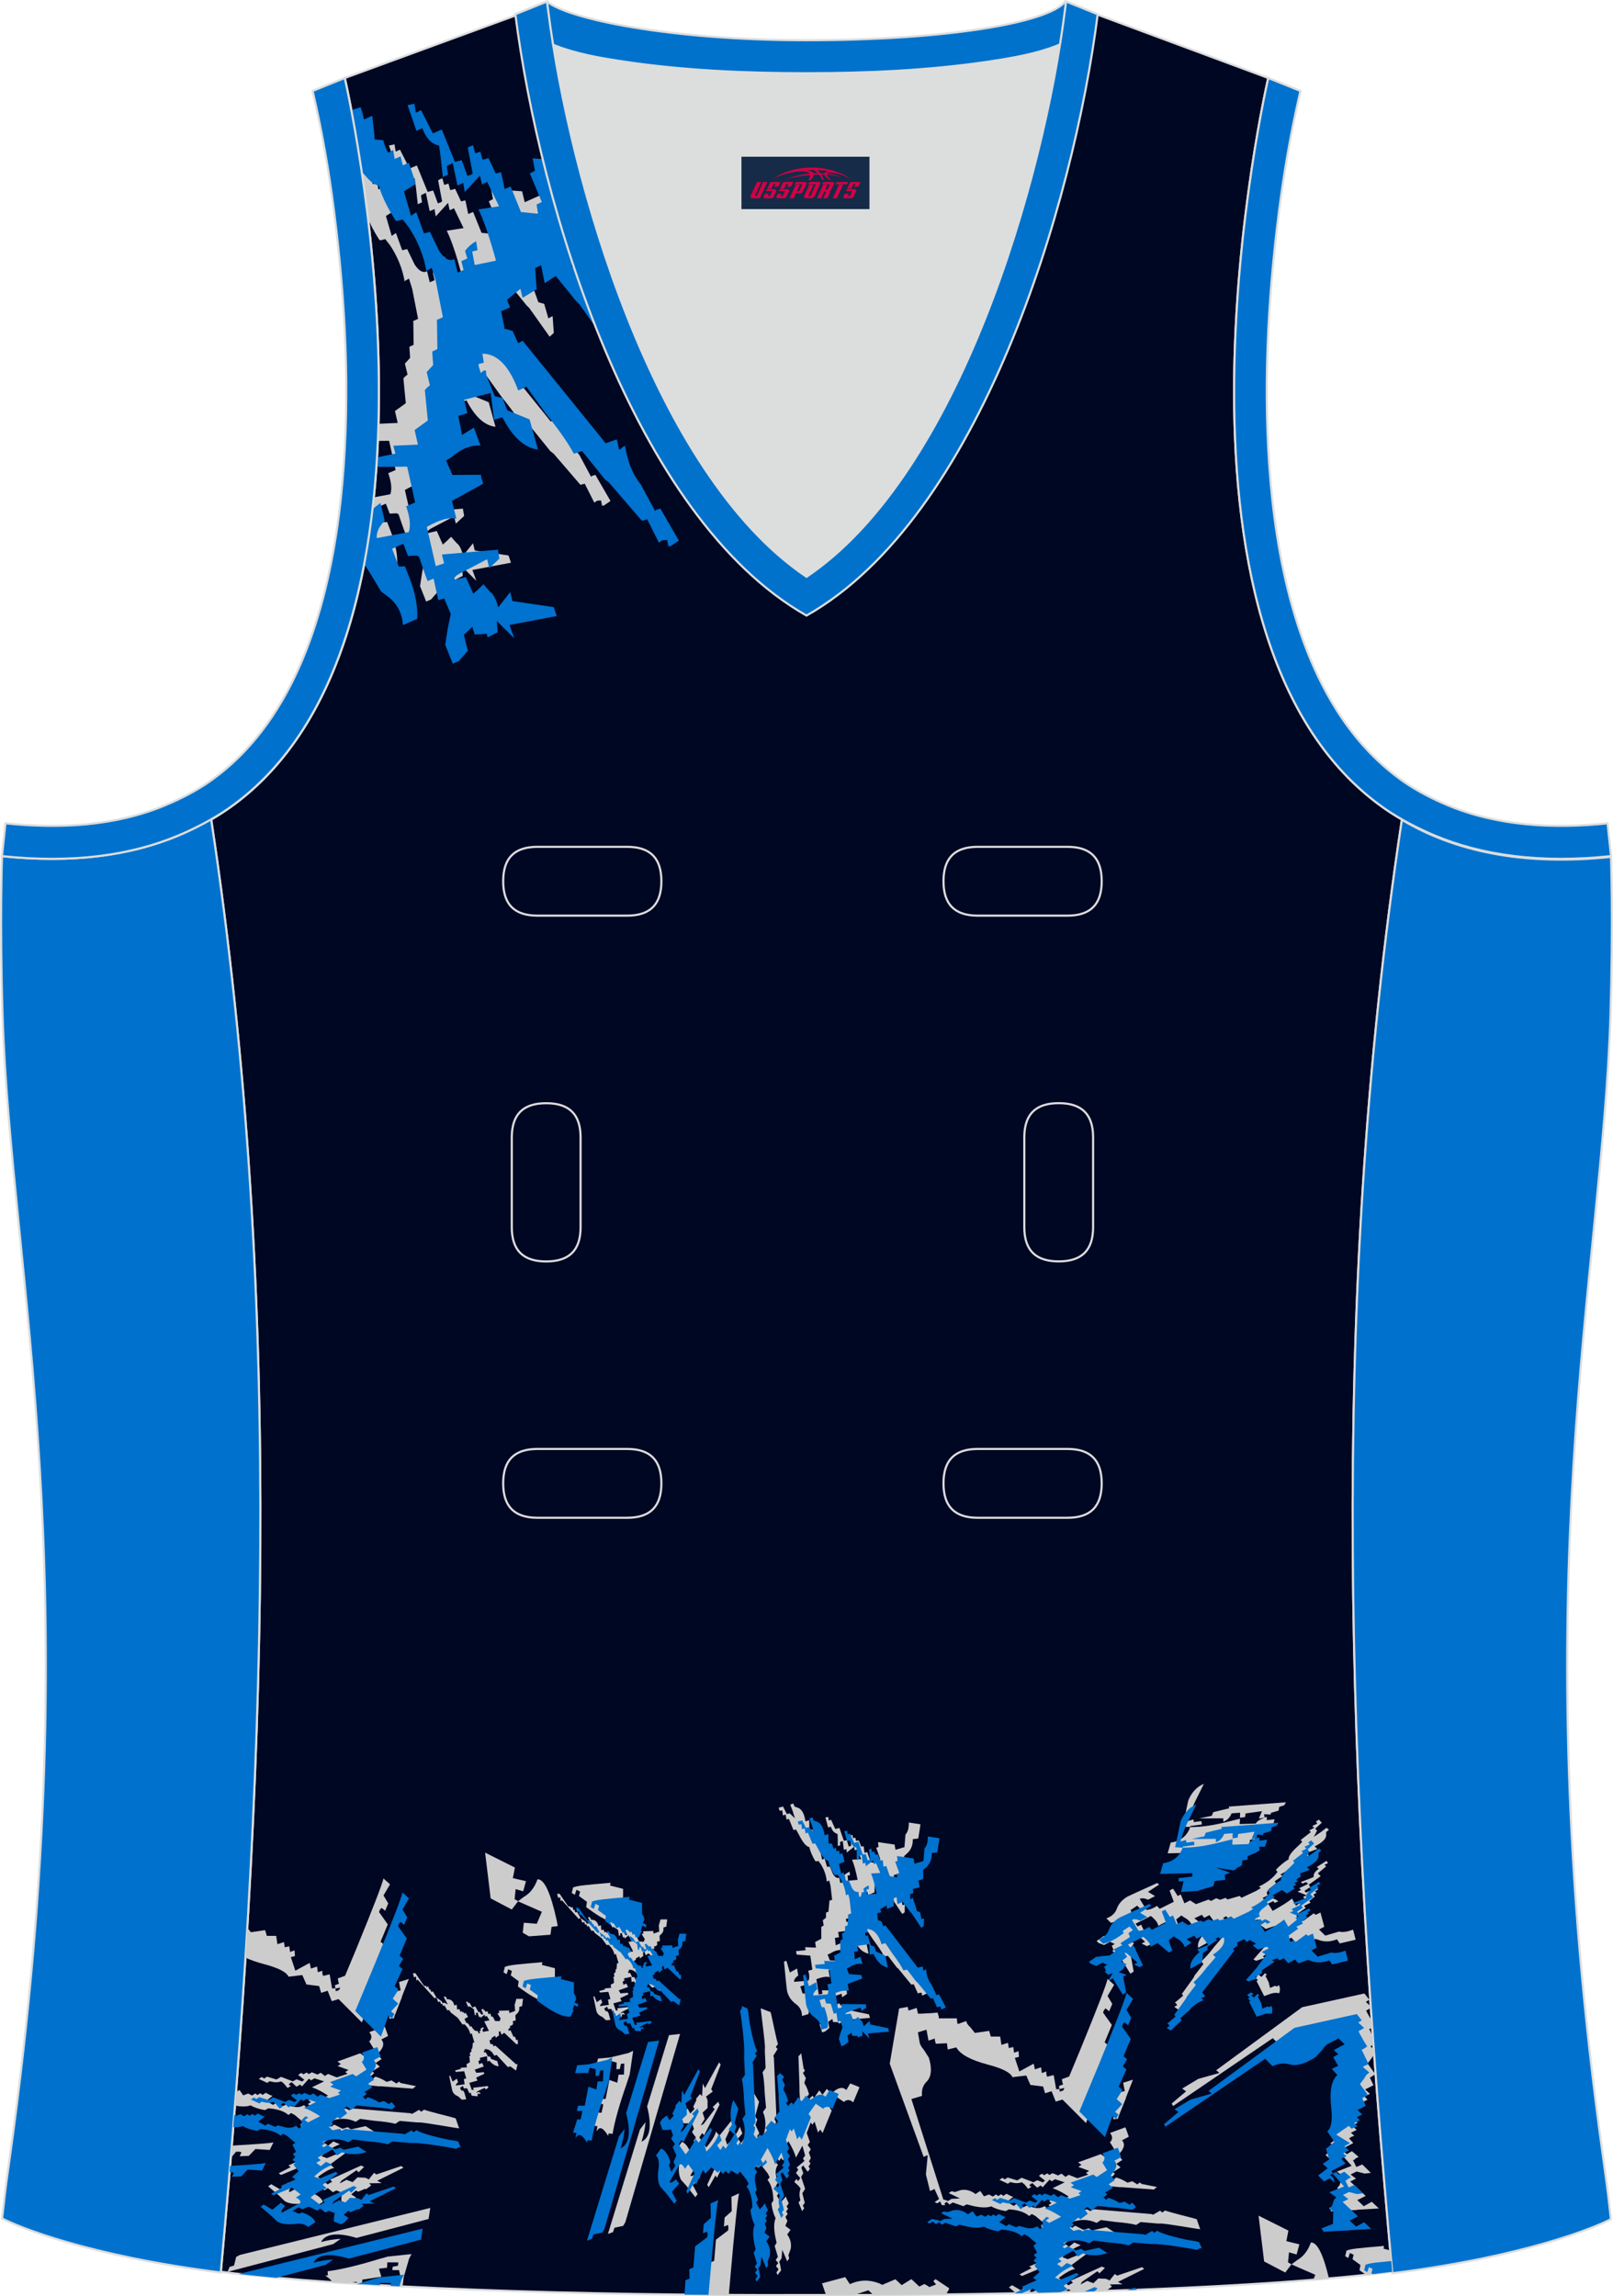 <?xml version="1.0" encoding="utf-8"?>
<!-- Generator: Adobe Illustrator 19.0.0, SVG Export Plug-In . SVG Version: 6.00 Build 0)  -->
<svg xmlns="http://www.w3.org/2000/svg" xmlns:xlink="http://www.w3.org/1999/xlink" version="1.1" id="图层_1" x="0px" y="0px" width="302.41px" height="430.42px" viewBox="0 0 302.41 430.42" enable-background="new 0 0 302.41 430.42" xml:space="preserve">
<g id="XMLID_24_">
	<path id="XMLID_23_" fill="#000723" stroke="#DCDDDD" stroke-width="0.4" stroke-miterlimit="22.926" d="M101.8,1.01L64.64,14.62   c0,0,25.43,109.52-25.04,139.02c13.91,91.93,10.01,182.4,1.8,272.21c23.37,2.98,66.59,4.52,109.81,4.36   c43.21,0.17,86.44-1.37,109.81-4.36c-8.2-89.81-12.11-180.28,1.81-272.21c-50.47-29.5-25.05-139.02-25.05-139.02l-37-13.73   l-11.74,8.47l-40.26,2.38l-33.12-3.11L101.8,1.01z"/>
	<path fill="#DCDDDD" d="M151.21,108.12c26.91-18.11,42.35-67.47,47.53-99.79c-4.43,1.88-9.9,2.69-13.42,3.22   c-11.14,1.67-22.91,2.18-34.17,2.18c-11.26,0-23.02-0.5-34.17-2.18c-3.48-0.52-8.88-1.32-13.29-3.16   C108.88,40.71,124.31,90.02,151.21,108.12z"/>
	<path fill="#0072CE" stroke="#DCDDDD" stroke-width="0.4" stroke-miterlimit="22.926" d="M262.83,153.67   c9.87,5.89,22.68,8.69,39.2,6.95c0,0,0.45,11.69-0.09,29.57c-1.51,49.08-16.57,105.44-1.41,214.04c1.31,9.36,0.84,6.4,1.49,11.76   c-3,1.58-16.16,7.01-40.99,10.14C252.81,336.24,248.89,245.69,262.83,153.67z"/>
	<path fill="#0072CC" stroke="#DCDDDD" stroke-width="0.4" stroke-miterlimit="22.926" d="M205.5,2.55l-0.12,0.27   c-2.78,6.16-14.16,7.84-20.06,8.73c-11.14,1.67-22.91,2.18-34.17,2.18c-11.26,0-23.02-0.5-34.17-2.18   c-5.9-0.89-17.28-2.57-20.06-8.73l-0.1-0.23c1.13-0.45,1.64-0.66,5.74-2.31c3.85,3.24,22.89,7.26,48.59,7.26s45.26-3.15,48.59-7.26   l0.15,0.01C204.02,1.96,202.51,1.35,205.5,2.55z"/>
	<g>
		<path fill="#CCCCCC" d="M101.45,44L101.45,44l-1.15,0.4l0.66,2.56l-0.11,0.18l-1.95,0.78l-0.24,0.01l0.18,0.85L99,49.3l-0.09,0.35    l-0.56,0.37l-0.36,0.02l0.02,0.35l0.12,1.72l0.22-0.18l0.24-0.01l0.21-0.36l0.24-0.01l0.59,1.7l0.57,1.36l0.73,2.04l1.09,0.3    l0.79,2.73l0.68-0.38l0.12-0.01l0.07,1.04l0.15,2.07l-0.78,0.72l-3.81-5.37l-0.51-0.5l-3.11-3.84l-1.69,1.11l-0.54-2.74l-0.8,0.38    l-0.12,0l0.23,3.27l-2.15,1.31l-0.34-1.37l-2.01,1.65l0.01,0.17l0.43,1.02l-1.38,0.58l0.55,2.74l0.24-0.01l0.97,0.31l0.84,1.86    l0.69-0.38l12.17,15.03l0.52,0.67l1.73-0.59l0.34,1.54l0.24-0.01c0.14-0.24,0.37-0.42,0.68-0.55c0.41,2.52,1.22,4.5,2.43,5.95    l2.17,4.05l0.11-0.18l0.69-0.2l2.83,4.89l-1.35,0.93l-0.01-0.17l-0.22,0.18l-0.19-1.03l-0.71,0.03l-0.56,0.37l-1.79-3.55    l-0.81,0.21l-5.02-5.83l-0.63-0.49l-3.5-4.34l-1.27,0.41c-0.82-1.58-2.26-3.65-4.34-6.21l-2.89-4.02l-1.26,0.57    c-1.37-3.74-3.19-5.62-5.48-5.64l0.22,1.38l-0.81,0.21l0.02,0.35l0.31,1.02l0.44-0.37l0.35-0.01L85,68.61l1.29,3.23l1.2,0.29    L88.22,74l3.41,1.4l1.27,4.61c-2.07-0.26-3.88-1.9-5.43-4.95l-1.27,0.4l-0.53-4.13l-4.06,1.04l0.5,2.06l-1.39,0.41l0.56,2.92    l1.81-1.12l1.02,2.73c-1.57-0.05-3.04,0.54-4.36,1.75l-0.9,0.56l0.98,2.21l4.38-0.02l0.02,0.34l0.31,1.02l-4.78,2.64l0.67,2.74    c-1.05-0.3-2.56,0.11-4.52,1.24l1.37,5.99l1.27-0.4l-0.33-1.37l8.58-0.73l0.01,0.17l0.21,1.2l-1.56,1.45l-0.33-1.36l-4.33,2.27    c-0.45,0.25-0.71,0.55-0.77,0.9l1.86-0.43l1.13,2.54c0.44-0.37,0.96-0.85,1.55-1.46l1.03,1.17c0.49,0.33,0.91,1.11,1.23,2.37    l1.85-2.33l0.33,1.36l6.33,0.93l0.46,1.36l-7.23,1.36l0.74,2.04l-2.67-2.65l0.12,1.72l-1.48,0.76l-0.13-0.17l-0.03-0.34    l-1.88,0.08l-0.31-1.02l-0.01-0.17l-1.33,1.27l0.5,2.05l0.14,0.34l-1.42,1.62l-0.91,0.39l-1.15-2.89l0.4-2.61l0.44-2.1l-0.99-2.38    l-0.7,0.21l-0.24,0.01l-0.7-3.26l-0.92,0.39l-0.44-1.19l-0.89-2.56l-0.36-0.16l-1.29,0.06l-0.72-1.87l-1.72,0.77l1.03,2.72    l0.94-0.04l0.72,1.88c0.87,2.27,1.26,4.33,1.15,6.17l-2.17,0.96c-0.14-1.95-1-3.47-2.57-4.56c-0.71-0.48-1.33-1.05-1.85-1.7    c0.25-2.29,0.46-4.65,0.63-7.09l4.68-0.87c0.33-0.94,0.2-2.26-0.39-3.96l1.38-0.58l-1.22-5.48L69,82.67    c0.02-0.53,0.03-1.07,0.05-1.61l2.06-0.42l-0.32-1.19l3.77-0.17l-0.51-2.23l2.03-1.47l-0.45-4.65l0.33-0.36l0.45-0.36l-0.5-2.05    l0.98-1.08l-0.14-2.07l0.8-0.38l-0.06-4.15l-0.02-0.34l0.11,0l0.8-0.38l-1.11-5.66l-0.6-1.87l-0.69,0.38l-0.11,0.18    c-0.41-2.4-1.32-4.67-2.73-6.8l-0.91-1.17l-0.82,0.21L71.15,45c-1.24-1.9-2.11-3.71-2.63-5.41c-0.29-0.04-0.59-0.18-0.9-0.4    c-0.26-3.26-0.55-6.57-0.86-9.93l0.77-0.35l0.31,2.76l0.06,0.86l1.31,0.12l0.31,1.02l0.41,0.85l0.11,0l0.68-0.38l0.21,1.37    l0.92-0.39l0.33,1.37l0.92-0.38l0.75,2.22l0.31,1.03l-1.81,1.12l1.09,3.75l0.79-0.55l1.18,3.23l0.93-0.22l1.39,2.88    c0.8,1.23,1.58,1.66,2.34,1.28l0.5,2.06l0.91-0.39l-0.33-1.37l0.91-0.39l-0.31-1.02l-0.01-0.17c0.43-0.59,0.98-1.08,1.67-1.46    l0.21,1.38l-0.81,0.21l0.38,2.06l3.26-0.67c-0.96-3.53-1.85-6.15-2.69-7.84l3.15-0.49l-1.8-3.72l-0.8,0.38L84,38.03l-2.3,2.53    l-0.19-1.03l-0.03-0.34l-0.92,0.39l-0.72-3.43l-0.8,0.38l-0.11,0.18l0.2,1.2l-0.8,0.38l-0.34-3.1l-0.24-1.72    c-0.96-0.19-1.72-0.84-2.27-1.97l-0.29-0.68l-0.92,0.38l-1.34-3.92l1.05-0.22l0.01,0.17l0.2,1.2l0.8-0.38l1.79,3.55l1.38-0.58    l2.01,4.93l0.12,0l0.81-0.21l0.12,0l0.87,2.38l0.58-0.2l0.22-0.18l-0.75-3.94l0.34-0.19l0.46-0.19l0.32,1.2l0.24-0.01l0.58-0.2    l0.32,1.2l0.24-0.01l0.69-0.21l1.11,2.37l0.81-0.21l0.54,2.57l0.91-0.39l1.58,3.91l2.38,0.24l0.24-0.01l-0.22-1.38l0.8-0.38    l-1.85-4.41l0.12-0.01l0.68-0.38l-0.37-1.88l5.82,0.43l0.5,2.05l2.98-1.34l-0.12-5.01l0.11-0.17c0.56-0.95,0.78-2.23,0.67-3.84    l-0.06-0.86l1,0.08c0.88,1.83,1.83,3.77,2.86,5.79l-0.01,0.18l-1.86,0.43c0.34,2.52-0.26,4.63-1.8,6.31l-0.54,0.72l0.36,3.44    L101.45,44L101.45,44L101.45,44z M68.75,88.21c-0.07,1.32-0.13,2.62-0.22,3.89c0.21-0.4,0.51-0.79,0.91-1.17l-0.67-2.74    L68.75,88.21z"/>
		<path fill="#0072CF" d="M110.16,40.57l-0.25,0.09l0.8,3.14l-0.13,0.22l-2.4,0.96l-0.29,0.01l0.22,1.05l0.19,0.63l-0.11,0.43    l-0.69,0.45l-0.43,0.02l0.03,0.42l0.15,2.11l0.27-0.22l0.29-0.01l0.26-0.44l0.29-0.01l0.73,2.09l0.7,1.67l0.9,2.5l1.33,0.37    l0.96,3.35l0.83-0.47l0.15-0.01l0.09,1.27l0.18,2.53l-0.95,0.89l-4.66-6.58l-0.62-0.6l-3.81-4.7l-2.07,1.36l-0.67-3.36l-0.98,0.47    l-0.14,0.01l0.29,4.01l-2.64,1.6l-0.41-1.68l-2.46,2.02l0.01,0.21l0.52,1.25l-1.68,0.71l0.67,3.36l0.29-0.01l1.19,0.37l1.03,2.28    l0.84-0.46l14.91,18.4l0.64,0.82l2.12-0.73l0.42,1.89l0.29-0.01c0.17-0.29,0.45-0.52,0.82-0.67c0.51,3.08,1.5,5.51,2.98,7.28    l2.67,4.96l0.13-0.22l0.85-0.25l3.46,5.99l-1.66,1.14l-0.02-0.21l-0.27,0.22l-0.23-1.26l-0.87,0.04l-0.69,0.45l-2.19-4.35l-1,0.26    l-6.15-7.14l-0.77-0.6l-4.28-5.32l-1.56,0.5c-1-1.93-2.77-4.47-5.31-7.6L98.7,72.5l-1.54,0.7c-1.68-4.58-3.92-6.88-6.72-6.9    l0.27,1.69l-0.99,0.25l0.03,0.42l0.38,1.26l0.55-0.45l0.43-0.02l0.06,0.85l1.58,3.96l1.47,0.36l0.89,2.29l4.18,1.71l1.56,5.65    c-2.53-0.31-4.75-2.33-6.66-6.06l-1.56,0.49l-0.64-5.04l-4.97,1.28l0.61,2.52l-1.7,0.5l0.69,3.57l2.22-1.37l1.25,3.34    c-1.93-0.06-3.71,0.66-5.35,2.14l-1.11,0.69l1.2,2.7l5.35-0.03l0.03,0.42l0.38,1.25l-5.85,3.23l0.82,3.35    c-1.28-0.36-3.13,0.14-5.54,1.52l1.68,7.34l1.56-0.5l-0.4-1.67l10.5-0.9l0.02,0.21l0.25,1.47l-1.9,1.78l-0.4-1.67L86,107.61    c-0.56,0.31-0.87,0.68-0.93,1.1l2.28-0.52l1.38,3.11c0.55-0.45,1.18-1.04,1.9-1.78l1.26,1.43c0.61,0.39,1.11,1.36,1.51,2.89    l2.26-2.85l0.41,1.68l7.75,1.14l0.55,1.67l-8.85,1.67l0.9,2.5l-3.27-3.24l0.15,2.11l-1.82,0.93l-0.16-0.21l-0.03-0.42l-2.3,0.11    l-0.38-1.26l-0.01-0.21l-1.63,1.55l0.61,2.52l0.17,0.42L86,123.93l-1.12,0.48l-1.41-3.54l0.5-3.2l0.54-2.57l-1.22-2.91l-0.85,0.25    l-0.29,0.01l-0.86-3.99l-1.12,0.47l-0.54-1.46l-1.09-3.13l-0.45-0.19l-1.59,0.07l-0.89-2.29l-2.1,0.94l1.25,3.33l1.16-0.05    l0.89,2.29c1.07,2.78,1.54,5.29,1.41,7.56l-2.67,1.18c-0.17-2.39-1.22-4.25-3.14-5.58c-0.35-0.24-0.69-0.5-1.01-0.77    c-1.51-2.63-2.68-4.46-3.36-5.48l-0.48-2.49c0.27-2.2,0.5-4.48,0.69-6.84l0.19,0.51l2.88-2.25l0.82,3.35    c-1.08,1.04-1.58,2.12-1.51,3.24l6-1.12c0.4-1.15,0.24-2.76-0.49-4.85l1.69-0.71l-1.49-6.71l-5.78,0.05l-0.38-1.26l-0.03-0.42    l3.99-0.82l-0.4-1.47l4.62-0.21l-0.63-2.73l2.48-1.8l-0.56-5.7l0.4-0.44l0.55-0.45L80,69.75l1.21-1.32l-0.18-2.53L82,65.43    l-0.07-5.08l-0.03-0.42l0.15-0.01l0.98-0.47l-1.36-6.93l-0.74-2.29l-0.84,0.46l-0.13,0.22c-0.5-2.94-1.61-5.72-3.34-8.33    l-1.12-1.43l-0.99,0.25l-0.29,0.01c-1.52-2.33-2.59-4.54-3.22-6.63c-1.18-0.19-2.55-1.58-4.11-4.17    c-0.26-2.86-0.55-5.75-0.85-8.67c-0.02-0.22-0.05-0.44-0.07-0.66l-0.07-0.65c0-0.01,0-0.01,0-0.02l1.72-0.5    c0.24,0.68,0.45,1.45,0.63,2.29l1.54-0.7l0.38,3.38l0.08,1.06l1.6,0.14l0.38,1.26l0.51,1.03l0.14,0l0.84-0.46l0.27,1.68l1.12-0.47    l0.41,1.67l1.13-0.48l0.92,2.72l0.38,1.26l-2.22,1.37l1.34,4.6l0.97-0.68l1.44,3.96l1.14-0.26l1.7,3.53    c0.97,1.51,1.93,2.03,2.86,1.56l0.61,2.52l1.12-0.48l-0.41-1.67l1.12-0.48l-0.38-1.25l-0.02-0.21c0.53-0.73,1.21-1.32,2.04-1.79    l0.27,1.69l-1,0.25l0.47,2.53l3.99-0.82c-1.18-4.32-2.27-7.52-3.29-9.6l3.86-0.6l-2.21-4.56l-0.98,0.47l-0.4-1.67l-2.82,3.09    l-0.24-1.27l-0.03-0.42l-1.12,0.47l-0.88-4.2l-0.98,0.47l-0.14,0.22l0.25,1.47l-0.98,0.47l-0.42-3.8l-0.29-2.11    c-1.17-0.23-2.1-1.03-2.78-2.42l-0.35-0.83l-1.12,0.47l-1.65-4.8l1.28-0.27l0.02,0.21l0.25,1.47l0.98-0.47l2.19,4.35l1.69-0.72    l2.45,6.04l0.15-0.01l0.99-0.25l0.15-0.01l1.07,2.92l0.71-0.24l0.27-0.22l-0.92-4.83l0.42-0.23l0.56-0.24l0.39,1.47l0.29-0.01    l0.7-0.24l0.39,1.47l0.29-0.01l0.85-0.25l1.36,2.9l1-0.26l0.66,3.15l1.13-0.47l1.93,4.79l2.91,0.29l0.29-0.01l-0.27-1.69    l0.98-0.47l-2.26-5.41l0.15-0.01l0.83-0.46l-0.45-2.31l4.71,0.35C106.22,33.32,108.09,36.9,110.16,40.57L110.16,40.57    L110.16,40.57z M65.95,21.27c-0.02-0.22-0.05-0.43-0.07-0.65C65.9,20.84,65.93,21.05,65.95,21.27z"/>
	</g>
	<path fill="#0072CE" stroke="#DCDDDD" stroke-width="0.4" stroke-miterlimit="22.926" d="M39.58,153.53   c-9.87,5.89-22.68,8.69-39.2,6.95c0,0-0.46,11.69,0.09,29.57c1.51,49.08,16.57,105.44,1.41,214.04c-1.31,9.36-0.84,6.4-1.49,11.76   c3,1.58,16.16,7.01,41,10.14C49.61,336.09,53.53,245.55,39.58,153.53z"/>
	<path fill="#0072CC" stroke="#DCDDDD" stroke-width="0.4" stroke-miterlimit="22.926" d="M96.62,2.67l5.93-2.39l0.21,1.61   c4.02,31.78,19.68,86.86,48.45,106.23c28.77-19.36,44.43-74.44,48.45-106.23l0.21-1.61l5.93,2.39   c-4.53,35.76-22.05,94.31-54.59,112.72C118.67,96.98,101.15,38.44,96.62,2.67z"/>
	<path fill="none" stroke="#DCDDDD" stroke-width="0.4" stroke-miterlimit="22.926" d="M183.31,158.74c-4.32,0-6.42,2.11-6.42,6.45   c0,4.34,2.1,6.45,6.42,6.45h16.82c4.32,0,6.42-2.11,6.42-6.45c0-4.34-2.1-6.45-6.42-6.45H183.31L183.31,158.74z M204.94,213.21   c0-4.32-2.11-6.42-6.45-6.42s-6.45,2.1-6.45,6.42v16.82c0,4.32,2.11,6.42,6.45,6.42s6.45-2.1,6.45-6.42V213.21L204.94,213.21z    M95.95,230.04c0,4.32,2.11,6.42,6.45,6.42s6.45-2.1,6.45-6.42v-16.82c0-4.32-2.11-6.42-6.45-6.42s-6.45,2.1-6.45,6.42V230.04   L95.95,230.04z M100.76,271.61c-4.32,0-6.42,2.11-6.42,6.45s2.1,6.45,6.42,6.45h16.82c4.32,0,6.42-2.11,6.42-6.45   s-2.1-6.45-6.42-6.45H100.76L100.76,271.61z M183.31,271.61c-4.32,0-6.42,2.11-6.42,6.45s2.1,6.45,6.42,6.45h16.82   c4.32,0,6.42-2.11,6.42-6.45s-2.1-6.45-6.42-6.45H183.31L183.31,271.61z M100.76,158.74c-4.32,0-6.42,2.11-6.42,6.45   c0,4.34,2.1,6.45,6.42,6.45h16.82c4.32,0,6.42-2.11,6.42-6.45c0-4.34-2.1-6.45-6.42-6.45H100.76z"/>
	<path fill="#0072CD" stroke="#DCDDDD" stroke-width="0.4" stroke-miterlimit="22.926" d="M62.63,39.63   c2.12,16.63,3.04,33.98,1.57,50.69c-1.52,17.33-6.03,37.57-18.4,50.56c-2,2.1-4.2,4.01-6.59,5.67c-2.47,1.72-5.41,3.22-8.19,4.38   c-9.42,3.94-19.95,4.46-30,3.4l-0.65,6.15c13.27,1.4,24.15-0.13,33.03-3.85c3.09-1.29,6.59-3.1,9.34-5.01   c46.24-32.14,21.89-137,21.89-137l-6.02,2.43C60.39,24.7,61.64,31.86,62.63,39.63z"/>
	<path fill="#0072CD" stroke="#DCDDDD" stroke-width="0.4" stroke-miterlimit="22.926" d="M239.79,39.63   c-2.13,16.63-3.04,33.98-1.58,50.69c1.52,17.33,6.04,37.57,18.4,50.56c2,2.1,4.2,4.01,6.59,5.67c2.48,1.72,5.41,3.22,8.19,4.38   c9.42,3.94,19.95,4.46,30,3.4l0.65,6.15c-13.27,1.4-24.15-0.13-33.03-3.85c-3.09-1.29-6.59-3.1-9.34-5.01   c-46.24-32.14-21.89-137-21.89-137l6.03,2.43C242.04,24.7,240.79,31.86,239.79,39.63z"/>
	<path fill="#CCCCCC" d="M43.46,402.2c4.49-0.25,7.09-0.45,7.8-0.6l-0.69,1.41l-2.69-0.17l-1.23,1.28l-1.71,0.07l0.33-0.75   l-0.45-0.11l-0.57,0.02l-0.98,1.18L43.46,402.2z"/>
	<path fill="#CCCCCC" d="M61.47,426.51L61.47,426.51l-0.05-0.76c2.29-0.28,5.4-1.01,9.33-2.2l1.95-0.55l4.45-0.47l-0.46,0.88   l-0.99,3.45l-0.23,1.75l-1.5-0.08l0.08-1.61l1.01-0.24l-0.25-1.14l-1.26-0.01l0.08-0.63l0.98-0.18l0.08-0.63l-2.07-0.01l-0.06,1.01   l-1.52,0.18l0.46,1.51l-3.57,0.54l-0.05,0.86l-0.97-0.06l0.02-0.37l-0.27,0l-1.37,0.24v0.03c-1-0.06-1.99-0.13-2.97-0.2   c-0.15-0.35-0.59-0.77-1.32-1.24L61.47,426.51L61.47,426.51z"/>
	<path fill="#CCCCCC" d="M44.28,423.06L44.28,423.06l0.7-0.37l35.69-8.81l-0.32,2.07l-13.51,3.55c-3.59-1.07-5.81-0.81-6.65,0.77   c1.22-0.33,2.45-0.53,3.69-0.6l-1.41,0.99l-19.81,5.21l0.39-0.94l0.83-0.25L44.28,423.06L44.28,423.06z"/>
	<path fill="#CCCCCC" d="M86.08,398.96c-0.21-0.6-0.43-1.22-0.65-1.87c-0.3-0.15-5.66-1.42-5.89-1.64l-0.52,0.35l-0.09,0.04   l-0.35-0.35l-1.32,0.76l-0.3-0.12l-10.82-0.9l-0.25,0.11l-0.39,0.23l-0.67-0.33l-0.94,0.22l-0.08,0.04l-0.74-0.61l0.82-0.54   l-0.37-0.21l-0.03-0.05l0.99-0.93l0.22-0.16l0.43,0.31l1.36-1.02l-0.63-0.91l0.08-0.04l0.52-0.35l0.78,0.65l1.06-0.83l2.68,0.27   l0.43,0l6.06,0.45l0.1-0.17l0.44-0.31l-2.89-0.58l-0.28-0.25l-0.16,0.07l-0.35,0.27l-0.94-0.58l-0.9,0.27l-0.73-0.43l-0.63-0.29   l-0.71-0.25l-0.17,0.08l-0.19,0.2l-0.16,0.07l-0.38-0.4l-0.07-0.1l0.34-0.14l0.23-0.29l0.14-0.12l-0.21-0.15l-0.21-0.15l0.16-0.07   l1.29-0.81l-0.03-0.05l-0.75-0.61l0.74-0.51l0.39-0.23l-0.74-0.92l0.34-0.45c0.81-0.93,0.93-1.7,0.35-2.32l1.27-0.67l-0.57-1.62   l-0.1-0.14l-2.86,1.05l0.17,0.24c0.31,0.45,0.3,0.9-0.03,1.38l-0.17,0.07l0.9,1.47l-1.94,1.27l-0.64-0.46l-4.26,1.54l0.64,0.46   l-0.52,0.35l-0.08,0.04l2.03,0.73l-0.6,0.39l0.43,0.31l-0.25,0.11l-1.77,0.58l-1.64-0.65l-0.6,0.39l-0.75-0.61l-0.63,0.34   l-1.04-0.42l-0.55,0.3l-0.08,0.04l-0.31-0.3l-0.5,0.22l0.03,0.05l-0.16,0.07l-0.4-0.26l-0.25,0.11l-0.35,0.27l1.17,0.92l-0.16,0.07   l-0.27,0.24l-1.04-0.42l-0.08,0.04l-0.63,0.34l-2.21-0.84l-0.85,0.5l-1.78-0.54l-0.52,0.35l-0.37-0.21l-0.06-0.1l-0.6,0.39   l1.59,0.74l0.44-0.31l0.38,0.08c0.56,0.17,1.16,0.16,1.82-0.04l0.5,0.41l0,0l0.68,0.82l0.6-0.39l-0.4-0.27l0.18-0.2l0.38-0.23   l0.91,0.85l0.69-0.42l0.06,0.1l0.28,0.25l1.29-1.43l0.43,0.31l0.6-0.39l1.82,0.58l-2.28,1.11c0.83,0.26,1.84,0.77,3.02,1.55   l-2.24,1.16l-0.65-0.47l0.69-0.42l-0.52-0.27l-0.9,0.89l0.06,0.1l0.37,0.21l-0.6,0.39l0.43,0.31l-0.6,0.39l-0.56-0.5   c-0.55,0.36-1.2,0.46-1.97,0.29l-1.45-0.37l-0.47,0.27l-1.38-0.58l-0.52,0.35l-1.28-0.75l1.19-0.95l-0.42-0.13l-0.85-0.44   l-0.6,0.39l-0.43-0.31l-0.52,0.35l-0.43-0.31l-0.52,0.35l-0.08,0.04l-0.33-0.17l-0.37-0.21l-0.95,0.35l-0.17-0.24l-0.53-0.77   l-0.62,0.4l-0.2,2.53c1.24,0.23,2.21,0.21,2.9-0.05c0.63,0.39,1.52,0.69,2.67,0.89l0.17-0.07l0.47-0.26l0.81,0.08   c1.37,0.2,2.36,0.6,2.99,1.19l0.05-0.08l0.44-0.31l0.69,0.38l1.56,1.31l-0.49,0.4l-0.08,0.04l0.06,0.09l0.63,1.22l-0.6,0.39   l0.27,0.38l0.21,0.15l-0.56,0.61l0.65,0.46l-0.27,0.24l-0.19,0.2l0.94,1.21l-1.21,1.08l0.65,0.46l-2.76,1.2l0.03,0.05l0.4,0.26   l-2.24,1.16l0.03,0.05l0.4,0.27l3.46-1.44l1.64,1.27l-0.91,0.58c0.66,0.33,0.94,0.67,0.81,1.01l-3.43,1.8   c-0.18-0.26,0.02-0.65,0.59-1.19l-0.78-0.65l-1.59,1.31l-1.64-0.96l-0.43,0.31l-0.16,0.07l2.12,1.81l1.01,0.99   c0.75,0.46,1.83,0.61,3.24,0.46c1.2-0.14,2.05,0.04,2.56,0.57l1.34-0.89c-0.18-0.58-0.76-1.1-1.72-1.55l-0.75-0.3l-0.59,0.25   l-1.22-0.52l1.15-0.69l0.51,0.27l0.27,0.07l0.83-0.36l0.37-0.09l1,0.5l0.48,0.23l0.6-0.39l0.96,0.76l0.08-0.04l0.55-0.3l1.04,0.42   l0.08-0.04l-0.14,0.74c-0.07,0.74-0.04,1.05,0.11,0.95l1.2,0.47l0.63-0.34l0.79-0.9l-0.15-0.06l-0.76-0.48l0.89-0.76l0.04,0.05   l0.37,0.21l1.34-0.58l0.1,0.14l1-0.75l-0.39-0.4l2.37-0.03l-0.85-0.44l4.93-2.45l-0.43-0.31l-4.66,1.58l-0.43-0.31l-0.99,1.24   c-0.41-0.28-0.81-0.39-1.21-0.34l-0.9-0.05l-0.91,0.89l-1.16-0.42l-1.27,0.67l0.3-0.5l2.86-1.98l0.38,0.39l1.04-1.01l-0.45-0.18   l-0.06-0.1l-5.87,2.66l0.38,0.4l-0.85,0.49l-1.82-1.38c1.22-0.95,2.25-1.51,3.06-1.7l-0.78-0.65l2.88-2.12l-0.4-0.26l-0.03-0.05   l-3.04,1.25l-1.01-0.37l0.53-0.48c0.8-0.72,1.78-1.31,2.91-1.76l-1.22-0.52l-0.97,0.79l-0.86-0.62l0.85-0.49l-0.56-0.5l2.76-1.51   l0.87,1.11l0.91-0.58c1.56,0.48,3.1,0.46,4.61-0.07l-1.56-1l-2.64,0.58l-0.27-0.07l-0.43-0.31l-0.98,0.3l-1.51-0.77l-0.25,0.11   l-0.35,0.27l-0.4-0.26l-0.03-0.05l0.63-0.34l-0.46-0.36c1.72-0.66,3.32-0.63,4.83,0.08l0.82-0.54l2.63,0.35   c1.84,0.15,3.17,0.35,3.98,0.57l0.82-0.54l3.23,0.28l0.43,0C79.49,397.83,85.39,398.92,86.08,398.96L86.08,398.96z"/>
	<path fill="#0072CF" d="M43.14,406c3.81-0.22,6.04-0.4,6.69-0.54l-0.69,1.41l-2.69-0.18l-1.23,1.28l-1.71,0.07l0.33-0.75   l-0.45-0.11l-0.35,0.02L43.14,406z"/>
	<path fill="#0072CF" d="M66.93,428.12c0.76-0.21,1.56-0.44,2.4-0.7l1.95-0.55l4.45-0.47l-0.46,0.88l-0.37,1.3l-1.69-0.09l0.07-0.54   l-2.07-0.02l-0.03,0.44C69.74,428.29,68.32,428.21,66.93,428.12z"/>
	<path fill="#0072CF" d="M44.77,426.26l34.48-8.51l-0.32,2.07l-13.51,3.56c-3.6-1.07-5.82-0.82-6.65,0.77   c1.22-0.33,2.45-0.53,3.69-0.6l-1.41,1l-9.26,2.43C49.31,426.74,46.96,426.51,44.77,426.26z"/>
	<path fill="#0072CF" d="M86.38,402.58c-0.15-0.36-0.3-0.74-0.45-1.14c-0.39-0.11-0.82-0.2-1.32-0.27c-1.09-0.11-5.87-1.27-6.5-1.87   l-0.52,0.35l-0.08,0.04l-0.35-0.35l-1.32,0.76l-0.3-0.12l-10.82-0.9l-0.25,0.11l-0.38,0.23l-0.66-0.33l-0.94,0.22l-0.08,0.04   l-0.74-0.61l0.82-0.54l-0.37-0.21l-0.04-0.05l0.99-0.93l0.22-0.15l0.43,0.31l1.36-1.02l-0.63-0.91l0.08-0.04l0.52-0.35l0.78,0.65   l1.06-0.83l2.68,0.27l0.43,0l3.56,0.44l0.1-0.17l0.44-0.31l-0.4-0.57l-0.28-0.25l-0.16,0.07l-0.35,0.27l-0.94-0.58l-0.9,0.27   l-0.73-0.43l-0.63-0.29l-0.71-0.25l-0.16,0.07l-0.18,0.21l-0.17,0.07l-0.38-0.39l-0.07-0.1l0.34-0.14l0.23-0.29l0.14-0.12   l-0.22-0.16l-0.21-0.15l0.17-0.07l1.29-0.81l-0.03-0.05l-0.74-0.61l0.74-0.51l0.39-0.23l-0.74-0.92l0.34-0.45   c0.81-0.93,0.93-1.7,0.35-2.32l1.27-0.68l-0.57-1.61l-0.1-0.14l-2.86,1.05l0.17,0.24c0.31,0.45,0.3,0.9-0.03,1.38l-0.16,0.07   l0.9,1.47l-1.94,1.27l-0.65-0.46l-4.26,1.54l0.65,0.46l-0.52,0.35l-0.08,0.04l2.03,0.74l-0.6,0.39l0.43,0.31l-0.25,0.11l-1.77,0.58   l-1.64-0.65l-0.6,0.39l-0.74-0.61l-0.63,0.34l-1.04-0.42l-0.55,0.3l-0.08,0.04l-0.31-0.3l-0.5,0.22l0.03,0.05l-0.16,0.07l-0.4-0.27   l-0.25,0.11l-0.35,0.27l1.17,0.92l-0.16,0.07l-0.27,0.24l-1.05-0.42l-0.08,0.04L53.43,394l-2.21-0.84l-0.85,0.5l-1.78-0.54   l-0.52,0.35l-0.37-0.22l-0.07-0.09l-0.6,0.39l1.59,0.74l0.44-0.31l0.38,0.08c0.56,0.17,1.16,0.16,1.82-0.04l0.49,0.41l0,0   l0.68,0.83l0.6-0.39l-0.4-0.26l0.18-0.2l0.38-0.23l0.91,0.85l0.69-0.42l0.06,0.1l0.28,0.25l1.29-1.43l0.43,0.31l0.6-0.39l1.81,0.58   l-2.28,1.11c0.83,0.26,1.84,0.77,3.02,1.55l-2.24,1.16l-0.65-0.47l0.69-0.42l-0.51-0.27l-0.9,0.89l0.06,0.1l0.37,0.21l-0.6,0.39   l0.43,0.31l-0.6,0.39l-0.56-0.5c-0.55,0.36-1.21,0.46-1.97,0.3l-1.44-0.37l-0.47,0.27l-1.38-0.58l-0.52,0.35l-1.27-0.75l1.19-0.95   l-0.42-0.13l-0.85-0.44l-0.6,0.39l-0.43-0.31l-0.52,0.35l-0.43-0.31l-0.52,0.35l-0.08,0.04l-0.33-0.17l-0.37-0.21l-0.95,0.35   l-0.17-0.24l-0.04-0.07c-0.06,0.79-0.13,1.58-0.19,2.38c0.72,0.05,1.32-0.02,1.79-0.19c0.63,0.39,1.52,0.69,2.67,0.89l0.16-0.07   l0.47-0.26l0.81,0.08c1.37,0.2,2.36,0.59,2.99,1.19l0.05-0.08l0.44-0.31l0.69,0.38l1.56,1.31L54.9,402l-0.08,0.04l0.06,0.1   l0.63,1.22l-0.6,0.39l0.26,0.38l0.21,0.15l-0.55,0.61l0.65,0.46l-0.27,0.24l-0.18,0.2l0.94,1.21l-1.21,1.08l0.65,0.47l-2.76,1.19   l0.04,0.05l0.4,0.26l-2.24,1.16l0.03,0.05l0.4,0.26l3.46-1.44l1.64,1.27l-0.9,0.58c0.66,0.33,0.93,0.67,0.81,1.02l-3.43,1.8   c-0.18-0.26,0.02-0.65,0.59-1.19l-0.78-0.66l-1.59,1.31l-1.64-0.96l-0.43,0.31l-0.17,0.07l2.12,1.81l1.01,0.99   c0.75,0.46,1.83,0.61,3.24,0.46c1.2-0.15,2.06,0.04,2.56,0.57l1.34-0.89c-0.18-0.58-0.76-1.1-1.72-1.55l-0.75-0.3l-0.58,0.25   l-1.22-0.52l1.15-0.69l0.51,0.27l0.27,0.07l0.83-0.36l0.37-0.09l1,0.5l0.48,0.23l0.6-0.39l0.96,0.76l0.08-0.04l0.55-0.3l1.05,0.42   l0.08-0.04l-0.14,0.74c-0.07,0.74-0.04,1.05,0.11,0.95l1.19,0.47l0.63-0.34l0.79-0.9l-0.15-0.06l-0.76-0.48l0.89-0.76l0.04,0.05   l0.36,0.22l1.34-0.58l0.1,0.14l1-0.75l-0.38-0.39l2.37-0.03l-0.85-0.44l4.93-2.45l-0.43-0.31l-4.66,1.58l-0.43-0.31l-0.99,1.24   c-0.41-0.28-0.81-0.4-1.21-0.34l-0.9-0.05l-0.9,0.89l-1.16-0.43l-1.27,0.67l0.31-0.5l2.86-1.98l0.38,0.39l1.04-1.01l-0.45-0.18   l-0.06-0.1l-5.87,2.66l0.38,0.4l-0.85,0.49l-1.82-1.38c1.23-0.95,2.25-1.51,3.06-1.7l-0.78-0.66l2.88-2.12l-0.4-0.26l-0.03-0.05   l-3.04,1.26l-1.01-0.37l0.53-0.48c0.81-0.72,1.78-1.3,2.92-1.76l-1.23-0.52l-0.97,0.8l-0.86-0.62l0.85-0.49l-0.56-0.5l2.76-1.51   l0.87,1.11l0.91-0.58c1.56,0.48,3.1,0.45,4.61-0.07l-1.56-1l-2.64,0.58l-0.26-0.07l-0.43-0.31l-0.98,0.3l-1.51-0.77l-0.25,0.11   l-0.35,0.28l-0.4-0.27l-0.03-0.05l0.63-0.34l-0.46-0.36c1.71-0.66,3.32-0.63,4.83,0.08l0.82-0.54l2.63,0.35   c1.84,0.15,3.17,0.34,3.98,0.58l0.82-0.54l3.23,0.28l0.43,0c1.92-0.05,7.29,0.86,8.26,1.11l0.63-0.34L86.38,402.58L86.38,402.58z"/>
	<path fill="#CCCCCC" d="M69.25,375.21l-0.54-0.39c-0.41-0.19-0.69-0.49-0.85-0.88l-0.23,0.1l-1.3,0.59l-0.08-2.64l-3.37,0.78   l0.08,0.49l0.84-0.3l1,0.2l-1.22,0.39l0.23,1.08l-1.61,0.49l-0.77-1.95l-1.22,0.39l-0.38-1.27l-2.38-0.3l-0.77-1.76l-2.45,0.29   h-0.15c-0.36-0.85-1.89-1.63-4.6-2.35c-1.38-0.36-2.53-0.77-3.45-1.21c0.12-1.86,0.23-3.73,0.34-5.59l0.66,0.83l2.68-0.39   l0.31,1.07h1.76l0.23,1.56l1.23-0.39l0.15,0.98l0.84-0.2l0.15,1.07l0.84-0.3l0.08,1.07l-0.77,0.2l0.84,2.54l2.69-1.46l0.23,1.07   l1.15-0.39l0.15,1.08l0.84-0.3v0.49l0.15,0.49l1.22-0.3l0.46,2.64h0.61l-0.08-0.59l0.77-0.3l-0.15-0.49l-0.08-0.49l1.61-0.59   l0.08,0.59l0.15,0.19v0.3h1.61l-0.08-1.07l2.3-0.69l-0.31,0.98l-0.92,0.98l-0.08,0.1l0.15,1.07l0.08,0l1.15-0.49l0.15,1.07   l3.99-1.27l0.23,1.57l1.53-0.49h0.15l-0.31-1.57l1.84-0.58l-1.3,3.32v0.1L74,377.83v-0.1l-0.15,0.68v-0.1l-0.84,0.1l-0.08-2.05   l-2.53-0.98v0.1l-0.77,0.3L69.25,375.21L69.25,375.21z"/>
	<path fill="#CCCCCC" d="M66.72,365.51L66.72,365.51c3.27-7.97,4.99-12.44,5.17-13.39l1.23,1.1l-1.22,2.09l0.89,1.48l-0.58,1.39   l-0.67-0.55l-0.29,0.31l-0.19,0.47l1.64,2.32l-1.35,3.25l0.67,0.55l-0.8,1.37l0.67,0.55l-1.46,3.24l0.72,0.63l-1.09,1.68l1.03,0.94   l-1.35,1.45l0.62,0.48l-0.44,0.86l-0.67-0.56l-1.4,3.94l-4.8-4.8L66.72,365.51L66.72,365.51z"/>
	<path fill="#CCCCCC" d="M109.89,357.49l1.22,0.88c2.18,1.54,3.88,2.25,5.08,2.15l0.57-1.15l-0.17-0.14l0.28-0.88l0.69,0.35   l0.04-0.57l-0.67-0.24l0.39-0.79l-0.21-0.06l0.04-0.07l0.08-0.33l-0.04,0.07l-0.17-0.14l0.02-0.19l-0.23-0.18l0.01-2.1l-0.06-0.05   l-2.38-0.6l0.1-0.52l-3.05,0.27c-2.96,0.25-4.29,0.52-4.02,0.81l-0.12,0.4l-0.05,0.26l-0.07,0.14l0.06,0.05l0.54,0.33l0.31-0.95   l0.69,0.35l-0.12,0.41l-0.05,0.26l-0.07,0.14l1.51,1.1L109.89,357.49L109.89,357.49L109.89,357.49z"/>
	<path fill="#CCCCCC" d="M87.41,393.52L87.41,393.52l-0.83,0.07l-0.69-0.63c-0.57-0.21-0.94-0.57-1.1-1.08l-0.57-2.7l0.18-0.11   l0.46,1.14l0.79-0.56l0.23,0.67c-0.29,0.22-0.43,0.43-0.41,0.62l1.65-0.24l-0.16-0.96l0.45-0.14l-0.38-1.34l-1.57,0.13l-0.11-0.19   l-0.01-0.1l1.09-0.29l-0.11-0.19l1.29-0.11l-0.1-0.09l-0.04-0.49l0.62-0.35l-0.06-0.88l-0.11-0.19l0.09-0.01l0.17-0.21l-0.12-0.38   l0.34-0.42l-0.03-0.39l0.18-0.11l0.11-1.09l0.28-0.02l-0.5-1.72l-0.27,0.12c-0.11-0.58-0.39-1.11-0.86-1.6l-0.3-0.27l-0.27,0.12   l-0.93-1.29l-1.28-0.97l-0.31-0.47l-0.37,0.03l-0.54-0.94l-0.08,0.1l-0.18,0.02l-0.12-0.38l-0.28,0.02l-0.13-0.48l-0.36,0.13   l-0.34-0.85l-0.09,0.01l-0.18,0.11l-0.09,0.01l-3.13-3.47l-0.27,0.12l-0.05-0.68l-0.18,0.01l-0.18,0.11l0.01,0.1l-0.25-0.86   l0.46-0.04l1.66,2.41l0.37-0.03l0.11,0.28l0.26-0.21l0.23,0.66l0.18-0.11l0.13,0.48l0.37-0.03l0.64,1.12l0.98,0.7l0.21,0.38   l0.27-0.12l0.67,0.34l-0.75-1.41l0.27-0.12l0.11,0.19l0.09-0.01l0.12,0.38c0.73-0.06,1.2,0.33,1.39,1.16l0.45-0.14l0.07,0.88   l0.46-0.04l0.13,0.48l0.36-0.13l0.02,0.29l0.27-0.12l0.11,0.29l0.27-0.12l0.43,0.75l-0.62,0.35l0.01,0.19l0.33,0.66l0.18-0.11   l0.11,0.19l0.2,0.18l0.12,0.38l0.27-0.12c0.43,0.75,0.82,1.04,1.18,0.89l0.22,0.47l0.28-0.02l-0.11-0.19l-0.02-0.19l0.27-0.12   l-0.11-0.29l0.26-0.22l0.27-0.12l0.01,0.1l0.1,0.09l0.01,0.1l-0.27,0.12l0.13,0.48l0.73-0.16l0.37-0.03l-0.88-1.79l0.82-0.17   l0.18-0.01l-0.53-0.84l-0.36,0.13l-0.03-0.39l-0.79,0.65l-0.02-0.3l-0.27,0.12l-0.25-0.86l-0.36,0.13l0.11,0.28l-0.27,0.12   l-0.18-1.16l-0.68-0.44l-0.1-0.09l-0.27,0.12l-0.44-0.95l0.37-0.03l0.02,0.29l0.27-0.12l0.54,0.94l0.54-0.24l0.64,1.12l0.18-0.11   l0.21,0.38l0.2,0.18l0.27-0.12l-0.34-0.85l0.36-0.13l0.11,0.29l0.18-0.01l0.11,0.29l0.36-0.13l0.23,0.57l0.36-0.13l0.14,0.58   l0.28-0.02l0.43,0.84l0.93,0.02l-0.02-0.3l0.18-0.11l-0.63-1.02l0.36-0.13l-0.12-0.38l1.94-0.06l0.04,0.49l1.08-0.38l-0.08-1.17   l0.29-1.01l-0.01-0.1l1.29-0.01l-0.18,1.39l-0.18,0.02l-0.36,0.13c0.11,0.58-0.11,1.05-0.64,1.43l-0.08,0.2l0.07,0.88l-0.54,0.14   l0.04,0.58l-0.26,0.22l-0.36,0.13l0.11,0.28l-0.36,0.23l0.03,0.39l0.36-0.13l0.56,1.23l0.28-0.02l0.23,0.66l0.27-0.12l0.06,0.78   l-0.27,0.12l-2.29-2.16c-0.24,0.15-0.41,0.27-0.54,0.34l-0.23-0.66l-0.27,0.12l0.05,0.68l-0.18,0.11l-0.26,0.22l-0.18,0.11   l-0.12-0.38l-0.71,0.45l0.11,0.18l-0.44,0.24l0.14,0.67l0.47,0.06l0.12,0.38l0.36-0.13l3.88,3.5l0.28-0.02l-0.28,1.2l-1.08-0.79   l-0.45,0.14l-2.11-2.28l-0.09,0.01l-0.27,0.12l-0.09,0.01c-0.44-0.88-1.06-1.29-1.85-1.22l0.11,0.18l-0.08,0.1l-0.18,0.01   l0.11,0.19l0.02,0.19l0.27-0.12l0.44,0.85l0.37-0.03l0.22,0.47l1.14,0.4l0.26,0.96c-0.56-0.02-1.11-0.33-1.65-0.94l-0.01-0.1   l-0.46,0.14l-0.07-0.98l-1.37,0.31l0.12,0.38l-0.36,0.23l0.14,0.58l0.54-0.24l0.33,0.66l-1.44,0.51l-0.27,0.12l0.32,0.56l1.39-0.11   l0.11,0.29l-1.52,0.71l0.01,0.1l0.22,0.47l-1.54,0.42l0.47,1.33l0.37-0.03l-0.12-0.38l2.75-0.32l0.11,0.29l-0.26,0.21L91,391.64   l-0.11-0.28c-1.08,0.48-1.61,0.79-1.6,0.92l0.54-0.14l0.31,0.37l-0.56-0.05l-0.06,0.5l-1.03-0.11l-0.1-0.09l-0.13-0.48L88,392.39   l-0.44-0.95L87,391.49l-0.11-0.19l-0.11-0.29l-0.53,0.34l0.11,0.28l0.21,0.28l0.28-0.02l0.21,0.38L87.41,393.52L87.41,393.52z"/>
	<path fill="#CCCCCC" d="M98.61,352.63L98.61,352.63l-0.52,1.9l-1.42-0.41L96.48,356l0.65,0.38l1.06-0.79   c1.17-0.66,2.03-1.76,2.58-3.31c1.28-0.07,2.49,2.56,3.64,7.88l0.15,0.89l-1.15,0.14l-0.21,1.48l-4.02,0.3l-1.17-0.67l0.2-1.88   l2.43,0.2l0.95-2.25l-4.47-1.96l-1.17,1.53l-3.96-2.08l-1.04-8.58l5.59,2.8l-0.39,1.98L98.61,352.63L98.61,352.63z"/>
	<path fill="#0072CF" d="M70.28,368.14L70.28,368.14c3.28-7.97,5-12.44,5.17-13.39l1.23,1.1l-1.22,2.09l0.89,1.48l-0.58,1.4   l-0.67-0.56l-0.29,0.32l-0.19,0.47l1.65,2.32l-1.35,3.25l0.67,0.55l-0.8,1.37l0.67,0.55l-1.46,3.24l0.72,0.63l-1.09,1.69l1.03,0.94   l-1.35,1.45l0.62,0.48l-0.44,0.86l-0.67-0.55l-1.4,3.94l-4.81-4.8L70.28,368.14L70.28,368.14z"/>
	<path fill="#0072CF" d="M113.45,360.11l1.22,0.88c2.18,1.54,3.88,2.26,5.08,2.15l0.57-1.15l-0.17-0.13l0.28-0.89l0.69,0.35   l0.04-0.57l-0.67-0.24l0.39-0.79l-0.21-0.06l0.04-0.07l0.08-0.33l-0.04,0.07l-0.17-0.13l0.01-0.19l-0.22-0.18l0.01-2.1l-0.06-0.04   l-2.38-0.6l0.1-0.52l-3.05,0.27c-2.95,0.25-4.29,0.52-4.02,0.81l-0.12,0.41l-0.05,0.26l-0.07,0.14l0.06,0.04l0.54,0.33l0.31-0.95   l0.69,0.35l-0.12,0.41l-0.05,0.26l-0.07,0.14l1.51,1.1L113.45,360.11L113.45,360.11L113.45,360.11z"/>
	<path fill="#CCCCCC" d="M97.1,372.37l1.22,0.88c2.18,1.54,3.88,2.25,5.08,2.15l0.57-1.15l-0.17-0.14l0.28-0.88l0.69,0.35l0.04-0.57   l-0.67-0.24l0.39-0.79l-0.21-0.06l0.04-0.07l0.08-0.33l-0.03,0.07l-0.17-0.14l0.02-0.19l-0.23-0.18l0.01-2.1l-0.06-0.05l-2.39-0.6   l0.1-0.52l-3.05,0.27c-2.96,0.25-4.29,0.52-4.02,0.81l-0.12,0.4l-0.05,0.26l-0.07,0.14l0.06,0.05l0.54,0.33l0.31-0.95l0.69,0.35   l-0.12,0.41l-0.05,0.26l-0.07,0.14l1.51,1.1L97.1,372.37L97.1,372.37L97.1,372.37z"/>
	<path fill="#CCCCCC" d="M114.44,378.63L114.44,378.63l-0.83,0.07l-0.69-0.63c-0.57-0.21-0.94-0.57-1.1-1.08l-0.57-2.7l0.18-0.11   l0.46,1.14l0.79-0.56l0.23,0.67c-0.29,0.22-0.43,0.43-0.41,0.62l1.65-0.24l-0.16-0.96l0.45-0.14l-0.38-1.34l-1.57,0.13l-0.11-0.19   l-0.01-0.1l1.09-0.29l-0.11-0.19l1.29-0.11l-0.1-0.09l-0.04-0.49l0.62-0.35l-0.06-0.88l-0.11-0.19l0.09-0.01l0.17-0.21l-0.12-0.38   l0.34-0.42l-0.03-0.39l0.18-0.11l0.11-1.09l0.28-0.02l-0.5-1.72l-0.27,0.12c-0.11-0.58-0.39-1.11-0.86-1.6l-0.3-0.27l-0.27,0.12   l-0.93-1.29l-1.28-0.97l-0.31-0.47l-0.37,0.03l-0.54-0.94l-0.08,0.1l-0.18,0.02l-0.12-0.38l-0.28,0.02l-0.13-0.48l-0.36,0.13   l-0.34-0.85l-0.09,0.01l-0.18,0.11l-0.09,0.01l-3.13-3.47l-0.27,0.12l-0.05-0.68l-0.18,0.01l-0.18,0.11l0.01,0.1l-0.25-0.86   l0.46-0.04l1.66,2.41l0.37-0.03l0.11,0.28l0.26-0.21l0.23,0.66l0.18-0.11l0.13,0.48l0.37-0.03l0.64,1.12l0.98,0.7l0.21,0.38   l0.27-0.12l0.67,0.34l-0.75-1.41l0.27-0.12l0.11,0.19l0.09-0.01l0.12,0.38c0.73-0.06,1.2,0.33,1.39,1.16l0.45-0.14l0.07,0.88   l0.46-0.04l0.13,0.48l0.36-0.13l0.02,0.29l0.27-0.12l0.11,0.29l0.27-0.12l0.43,0.75l-0.62,0.35l0.01,0.19l0.33,0.66l0.18-0.11   l0.11,0.19l0.2,0.18l0.12,0.38l0.27-0.12c0.43,0.75,0.82,1.04,1.18,0.89l0.22,0.47l0.28-0.02l-0.11-0.19l-0.02-0.19l0.27-0.12   l-0.11-0.29l0.26-0.22l0.27-0.12l0.01,0.1l0.1,0.09l0.01,0.1l-0.27,0.12l0.13,0.48l0.73-0.16l0.37-0.03l-0.88-1.79l0.82-0.17   l0.18-0.01l-0.53-0.84l-0.36,0.13l-0.03-0.39l-0.79,0.65l-0.02-0.3l-0.27,0.12l-0.25-0.86l-0.36,0.13l0.11,0.28l-0.27,0.12   l-0.18-1.16l-0.68-0.44l-0.1-0.09l-0.27,0.12l-0.44-0.95l0.37-0.03l0.02,0.29l0.27-0.12l0.54,0.94l0.54-0.24l0.64,1.12l0.18-0.11   l0.21,0.38l0.2,0.18l0.27-0.12l-0.34-0.85l0.36-0.13l0.11,0.29l0.18-0.01l0.11,0.29l0.36-0.13l0.23,0.57l0.36-0.13l0.14,0.58   l0.28-0.02l0.43,0.84l0.93,0.02l-0.02-0.3l0.18-0.11l-0.63-1.02l0.36-0.13l-0.12-0.38l1.94-0.06l0.04,0.49l1.08-0.38l-0.08-1.17   l0.29-1.01l-0.01-0.1l1.29-0.01l-0.18,1.39l-0.18,0.02l-0.36,0.13c0.11,0.58-0.11,1.05-0.64,1.43l-0.08,0.2l0.07,0.88l-0.54,0.14   l0.04,0.58l-0.26,0.22l-0.36,0.13l0.11,0.28l-0.35,0.23l0.03,0.39l0.36-0.13l0.56,1.23l0.28-0.02l0.23,0.66l0.27-0.12l0.06,0.78   l-0.27,0.12l-2.29-2.16c-0.24,0.15-0.41,0.27-0.54,0.34l-0.23-0.66l-0.27,0.12l0.05,0.68l-0.18,0.11l-0.26,0.22l-0.18,0.11   l-0.12-0.38l-0.71,0.45l0.11,0.18l-0.44,0.24l0.14,0.67l0.47,0.06l0.12,0.38l0.36-0.13l3.88,3.5l0.28-0.02l-0.28,1.2l-1.08-0.79   l-0.45,0.14l-2.11-2.28l-0.09,0.01l-0.27,0.12l-0.09,0.01c-0.44-0.88-1.06-1.29-1.85-1.22l0.11,0.18l-0.08,0.1l-0.18,0.01   l0.11,0.19l0.02,0.19l0.27-0.12l0.44,0.85l0.37-0.03l0.22,0.47l1.14,0.4l0.26,0.96c-0.56-0.02-1.11-0.33-1.65-0.94l-0.01-0.1   l-0.46,0.14l-0.07-0.98l-1.37,0.31l0.12,0.38l-0.35,0.23l0.14,0.58l0.54-0.24l0.33,0.66l-1.44,0.51L116,373.1l0.32,0.56l1.39-0.11   l0.11,0.29l-1.52,0.71l0.01,0.1l0.22,0.47l-1.54,0.42l0.47,1.33l0.37-0.03l-0.12-0.38l2.76-0.32l0.11,0.29l-0.26,0.21l-0.27,0.12   l-0.11-0.28c-1.08,0.48-1.61,0.79-1.6,0.92l0.54-0.14l0.31,0.37l-0.56-0.05l-0.06,0.5l-1.03-0.11l-0.1-0.09l-0.13-0.48l-0.27,0.12   l-0.44-0.95l-0.56,0.05l-0.11-0.19l-0.11-0.29l-0.53,0.34l0.11,0.28l0.21,0.28l0.28-0.02l0.21,0.38L114.44,378.63L114.44,378.63z"/>
	<path fill="#0072CF" d="M100.66,375l1.22,0.88c2.18,1.54,3.88,2.26,5.08,2.15l0.57-1.15l-0.17-0.13l0.28-0.89l0.69,0.35l0.04-0.57   l-0.67-0.24l0.39-0.79l-0.21-0.06l0.04-0.07l0.08-0.33l-0.04,0.07l-0.17-0.13l0.02-0.19l-0.22-0.18l0.01-2.1l-0.06-0.04l-2.38-0.6   l0.1-0.52l-3.05,0.27c-2.96,0.25-4.29,0.52-4.02,0.81l-0.12,0.41l-0.05,0.26l-0.07,0.14l0.06,0.04l0.54,0.34l0.31-0.95l0.69,0.35   l-0.12,0.41l-0.05,0.26l-0.07,0.14l1.51,1.1L100.66,375L100.66,375L100.66,375z"/>
	<path fill="#0072CF" d="M118,381.26L118,381.26l-0.83,0.07l-0.69-0.63c-0.57-0.21-0.94-0.57-1.1-1.08l-0.57-2.7l0.18-0.11   l0.46,1.14l0.79-0.55l0.24,0.66c-0.29,0.22-0.44,0.43-0.42,0.62l1.65-0.24l-0.16-0.96l0.45-0.14l-0.38-1.34l-1.56,0.13l-0.11-0.19   l-0.01-0.1l1.09-0.29l-0.11-0.19l1.29-0.11l-0.1-0.09l-0.04-0.49l0.62-0.35l-0.06-0.88l-0.11-0.18l0.09-0.01l0.17-0.21l-0.12-0.38   l0.34-0.42l-0.03-0.39l0.18-0.11l0.1-1.09l0.28-0.02l-0.5-1.72l-0.27,0.13c-0.11-0.58-0.39-1.11-0.86-1.6l-0.3-0.27l-0.27,0.12   L116.4,366l-1.28-0.97l-0.31-0.47l-0.37,0.03l-0.54-0.94l-0.08,0.1l-0.19,0.01l-0.12-0.38l-0.28,0.02l-0.13-0.48l-0.36,0.13   l-0.34-0.85l-0.09,0.01l-0.18,0.11l-0.09,0.01l-3.13-3.47l-0.27,0.12l-0.05-0.68l-0.18,0.01l-0.18,0.11l0.01,0.1l-0.25-0.86   l0.46-0.04l1.66,2.41l0.37-0.03l0.11,0.29l0.26-0.21l0.23,0.66l0.18-0.11l0.13,0.48l0.37-0.03l0.64,1.12l0.98,0.7l0.21,0.37   l0.27-0.12l0.67,0.34l-0.75-1.41l0.27-0.12l0.11,0.19l0.09-0.01l0.12,0.38c0.73-0.06,1.2,0.32,1.39,1.16l0.45-0.14l0.07,0.88   l0.46-0.04l0.13,0.48l0.36-0.13l0.02,0.29l0.27-0.12l0.11,0.29l0.27-0.12l0.42,0.75l-0.62,0.35l0.02,0.19l0.33,0.66l0.18-0.11   l0.11,0.19l0.2,0.18l0.12,0.38l0.27-0.12c0.43,0.75,0.82,1.04,1.18,0.88l0.22,0.47l0.28-0.02l-0.11-0.19l-0.02-0.19l0.27-0.12   l-0.11-0.29l0.26-0.21l0.27-0.12l0.01,0.1l0.1,0.09l0.01,0.1l-0.27,0.12l0.13,0.48l0.73-0.16l0.37-0.03l-0.87-1.79l0.82-0.16   l0.18-0.02l-0.52-0.84l-0.36,0.13l-0.03-0.39l-0.79,0.65l-0.02-0.29l-0.27,0.12l-0.25-0.86l-0.36,0.13l0.11,0.28l-0.27,0.13   l-0.18-1.16l-0.68-0.44l-0.1-0.09l-0.27,0.12l-0.44-0.95l0.37-0.03l0.02,0.3l0.27-0.12l0.54,0.94l0.54-0.24l0.64,1.12l0.18-0.11   l0.21,0.38l0.2,0.18l0.27-0.12l-0.34-0.85l0.36-0.13l0.11,0.29l0.18-0.01l0.11,0.29l0.36-0.13l0.23,0.57l0.36-0.13l0.14,0.58   l0.28-0.02l0.43,0.85l0.93,0.02l-0.02-0.29l0.18-0.11l-0.64-1.03l0.36-0.13l-0.12-0.38l1.94-0.06l0.04,0.49l1.08-0.38l-0.08-1.17   l0.29-1.01l-0.01-0.1l1.3-0.01l-0.18,1.39l-0.18,0.01l-0.36,0.13c0.11,0.58-0.1,1.06-0.64,1.43l-0.08,0.2l0.06,0.88l-0.54,0.14   l0.04,0.58l-0.26,0.22l-0.36,0.13l0.11,0.28l-0.35,0.23l0.03,0.39l0.36-0.13l0.56,1.23l0.28-0.02l0.23,0.67l0.27-0.12l0.06,0.78   l-0.27,0.12l-2.29-2.16c-0.24,0.15-0.41,0.26-0.54,0.34l-0.23-0.67l-0.27,0.12l0.05,0.68l-0.18,0.11l-0.26,0.22l-0.18,0.11   l-0.12-0.38l-0.71,0.45l0.11,0.18l-0.44,0.24l0.14,0.67l0.47,0.06l0.12,0.38l0.36-0.13l3.87,3.5l0.28-0.02l-0.28,1.2l-1.08-0.79   l-0.45,0.14l-2.11-2.27l-0.09,0.01l-0.27,0.13l-0.09,0.01c-0.44-0.88-1.05-1.29-1.85-1.22l0.11,0.19l-0.08,0.1l-0.18,0.01   l0.11,0.19l0.02,0.2l0.27-0.12l0.43,0.85l0.37-0.03l0.22,0.47l1.14,0.39l0.26,0.96c-0.56-0.02-1.11-0.33-1.65-0.94l-0.01-0.1   l-0.46,0.14l-0.07-0.97l-1.37,0.31l0.12,0.38l-0.35,0.23l0.14,0.58l0.54-0.24l0.33,0.66l-1.45,0.51l-0.27,0.12l0.32,0.56l1.38-0.11   l0.11,0.28l-1.52,0.71l0.01,0.1l0.22,0.47l-1.54,0.42l0.47,1.34l0.37-0.03l-0.12-0.38l2.76-0.33l0.11,0.29l-0.26,0.22l-0.27,0.12   l-0.11-0.28c-1.08,0.48-1.61,0.79-1.6,0.92l0.55-0.14l0.31,0.36l-0.56-0.05l-0.06,0.5l-1.03-0.11l-0.1-0.09l-0.14-0.48l-0.27,0.12   l-0.44-0.95l-0.55,0.05l-0.11-0.18l-0.11-0.29l-0.53,0.34l0.11,0.28l0.21,0.28l0.28-0.02l0.21,0.38L118,381.26L118,381.26z"/>
	<path fill="#CCCCCC" d="M239.82,373.64c0.2-0.5,0.19-1.01-0.04-1.53l-0.34,0.26l-0.3-0.07l-0.05-0.08l-0.98,0.43l-0.24-1.03   l-0.63-1.27l0.29-0.13l-0.34-0.36l-0.69,0.72l-0.49-0.4l0.44-0.3l-0.54-0.28l-0.69,0.51l0.49,0.4l-0.35,0.26l0.49,0.4l-0.2,0.09   l-0.05,0.13l1.41,2.78l1.23-0.44C238.81,373.54,239.33,373.51,239.82,373.64L239.82,373.64L239.82,373.64z"/>
	<path fill="#CCCCCC" d="M251.14,409.63l0.21-0.58c0.05-0.4,0.25-0.74,0.61-1.02l-0.19-0.14l-1.13-0.82l2.77-1.08l-2.13-2.4   l-0.49,0.25l0.64,0.56l0.17,0.87l-0.88-0.83l-1.06,0.6l-1.14-1.1l1.78-1.37l-0.88-0.83l1.2-0.8l-0.6-2.02l1.57-1.29l-1.26-1.85   l-0.06-0.12c0.76-0.61,1-2.14,0.72-4.59c-0.34-2.9,0.04-4.9,1.15-5.97l-1.04-1.14l1.19-0.57l-0.9-1.62l0.46-0.31l0.49-0.25   l-0.86-0.77l2.03-1.1l-1.14-1.1l-2.13,1.13l-0.5,0.47l-0.45,0.59l-1.2,1.3c-1.98,1.29-3.63,1.75-4.95,1.36   c-0.95-0.28-1.99-0.17-3.13,0.34l-1.39-1.37l-18.7,12.73l-0.24-0.49l2.69-2.27l-0.74-0.52l3.03-1.82l3.93-1.1l-0.25-0.27   l-0.35-0.23l16.13-11.83l11.68-2.58l0.94,1.18l-0.67,0.39l0.94,0.88l0.02,0.25l-0.9,0.51l0.27,0.55l0.81,1.43l0.08,1.19l-0.27,0.18   l-0.31,0.11l0.71,1.48l0.1,1.45l-0.31,0.14l-0.28,0.18l0.66,0.56l0.07,0.89c-0.17,0.18-0.31,0.41-0.44,0.67l-0.82,1.09l1.45,2   l-1.02,0.66l0.68,1.41l-1.57,0.79l0.89,0.83l-0.98,0.5l0.53,0.6l-1.08,0.54l0.64,0.56l-1.11,0.48l-0.5-0.54l-2.37,1.65l2.59,1.59   l-1.05,0.6l0.86,0.77l-1.09,0.54l0.64,0.56l-0.52,0.19l-0.46,0.31l0.79,0.87l-2.63,1.39l0.24,0.49l0.59-0.29l0.61,0.5l0.46-0.31   l0.49-0.25l1.24,1.07l-0.59,0.29l-0.15,0.2l-0.31,0.11l0.62,1.29l1.11-0.48l1.62,1.58l-1.16,0.13l-1.4-0.36l-0.14-0.02l-1.08,0.54   l0.03,0.06l0.96,0.73l-1.08,0.53l2.89,2.71l-1.57,0.79l1.11,1.04l0.06,0.12l1.55-0.85l1.33,1.25l-4.03,0.24l-0.1,0.04l-4.17,0.21   l0.1-0.04l-0.79,0.14l0.1-0.04l-0.43-0.64l2.15-0.85l0.06-2.4l-0.1,0.04l-0.61-0.5L251.14,409.63L251.14,409.63z"/>
	<path fill="#CCCCCC" d="M225.71,334.38c-1.31,0.54-2.29,1.58-2.93,3.12l-1.05,4.9l1.42,0.07c-0.58,1.67-1.8,2.65-3.66,2.93   l-0.57,2.01l6.03-0.14l0,0.63l-2.56,0.3l0,0.63l0.93-0.06l-0.47,2.01l2.96-0.17l3.1-0.92l0.21-0.94l2-0.24l-0.06-0.95l0.97-0.37   l-2.67-0.96l3.31,0.53l0.58-0.31l-0.04-0.13h0.09l0.93-0.5l0.12-0.94l0.95-0.12l0.01-0.69l1.41-0.56l0.84-0.5l-0.07-0.69l1.08,0.01   l0.33-1l0.04-0.31l-1.43,0.18l-0.01-0.63c-0.14,0.04-0.27,0.08-0.41,0.13l-0.1-0.63l1.24,0.07l0.04-0.31l1.45-0.43l0.11-0.69   l0.94-0.31l0.32-0.56l-10.74,0.81l0.14,0.31l-3.02,0.73l-0.29,0.69l-2.38,0.49l4.54-0.03l0.01,0.63c0.69-0.2,1.21-0.73,1.56-1.56   l1.59-0.11l-0.03,0.94l0.95-0.12l0.11-0.69l3.07-0.42l-0.58,1.38l1.07-0.18c-0.94,0.37-1.49,0.74-1.64,1.12l-3.03,0.1l0.06-1.01   l-2.22,0.55c-2.7,0.69-5.07,1.03-7.12,1.02l-0.01-0.19l2.21-0.3l-0.1-0.63l-1.43,0.18l-0.06-0.5l-1.04,0.31   c0.4-1.55,1.03-3.11,1.87-4.7L225.71,334.38L225.71,334.38L225.71,334.38z"/>
	<path fill="#CCCCCC" d="M244.62,363.92L244.62,363.92l-0.39-0.46l-1.22,0.65l-0.1-0.02l-0.72-0.77l-0.04-0.11l-0.42,0.2l-0.24,0.14   l-0.19,0.01l-0.28-0.2l-0.06-0.16l-0.17,0.06l-0.87,0.3l0.13,0.07l0.04,0.11l0.22,0.05l0.04,0.1l-0.79,0.51l-0.61,0.45l-0.93,0.61   l0.02,0.53l-1.29,0.73l0.31,0.25l0.02,0.05l-0.53,0.18l-1.05,0.36l-0.5-0.25l2.16-2.46l0.17-0.3l1.49-1.93l-0.84-0.61l1.33-0.63   l-0.33-0.3l-0.02-0.05l-1.66,0.56l-1.02-0.78l0.65-0.34l-1.17-0.67l-0.09,0.03l-0.46,0.33l-0.52-0.54l-1.33,0.63l0.04,0.1l0,0.48   l-0.83,0.64l0.31,0.25l-5.81,7.57l-0.26,0.33l0.59,0.69l-0.74,0.37l0.04,0.1c0.14,0.03,0.27,0.1,0.39,0.23   c-1.24,0.54-2.13,1.18-2.68,1.92l-1.75,1.54l0.11,0.02l0.22,0.28l-2.07,1.95l-0.7-0.48l0.09-0.03l-0.13-0.07l0.5-0.23l-0.13-0.31   l-0.28-0.2l1.55-1.3l-0.24-0.33l2.21-3.07l0.15-0.35l1.68-2.18l-0.41-0.51c0.69-0.59,1.52-1.52,2.51-2.82l1.61-1.86l-0.5-0.48   c1.71-1.14,2.39-2.22,2.03-3.25l-0.68,0.29l-0.24-0.33l-0.18,0.06l-0.48,0.28l0.26,0.15l0.06,0.16l-0.35,0.12l-1.46,1.03l0.05,0.58   l-0.85,0.59l-0.18,1.73l-2.18,1.22c-0.2-0.96,0.36-2.01,1.68-3.13l-0.41-0.52l2.05-0.81l-1.2-1.68l-0.98,0.51l-0.43-0.57   l-1.42,0.66l0.87,0.66l-1.24,0.84c-0.23-0.72-0.77-1.29-1.61-1.71l-0.44-0.33l-0.98,0.75l0.71,1.96l-0.17,0.06l-0.48,0.28   l-2.13-1.77l-1.31,0.68c-0.02-0.51-0.47-1.13-1.37-1.86l-2.88,1.46l0.41,0.51l0.65-0.34l1.76,3.74l-0.09,0.03l-0.59,0.26l-1-0.49   l0.66-0.34l-1.87-1.63c-0.21-0.17-0.4-0.24-0.59-0.22l0.52,0.77l-1.13,0.86c0.27,0.15,0.6,0.32,1,0.49l-0.44,0.63   c-0.09,0.27-0.43,0.56-1.02,0.88l1.5,0.5l-0.65,0.34l0.54,2.97l-0.63,0.4l-1.87-3.05l-0.94,0.61l0.94-1.57l-0.87,0.3l-0.63-0.56   l0.07-0.08l0.17-0.06l-0.35-0.83l0.48-0.28l0.09-0.03l-0.87-0.43l-0.98,0.51l-0.15,0.11l-1.06-0.41l-0.35-0.36l1.31-0.92l1.41-0.18   l1.16-0.1l1.07-0.78l-0.22-0.28l-0.04-0.1l1.57-0.77l-0.35-0.36l0.54-0.36l1.18-0.76l0.02-0.19l-0.23-0.57l0.85-0.59l-0.67-0.66   l-1.24,0.84l0.18,0.41l-0.85,0.59c-1.03,0.7-2.04,1.17-3.01,1.38l-0.85-0.84c0.99-0.34,1.63-0.93,1.95-1.79   c0.34-0.95,1.01-1.71,2.03-2.3l1.92-0.89l3.69-1.67l0.06,0.16l0.26,0.15l-2.11,1.37l1.32,0.8l-1.31,0.68   c-0.58-0.28-1.1-0.34-1.57-0.18l1.26,2.07c0.54,0.02,1.2-0.23,1.98-0.73l0.52,0.54l2.64-1.31l-0.78-2.11l0.48-0.28l0.17-0.06   l0.87,1.37l0.56-0.31l0.69,1.67l1.07-0.54l1.09,0.7l2.33-0.85l0.24,0.1l0.26,0.15l0.98-0.51l0.72,0.29l1.05-0.36l0.33,0.3   l2.13-0.61l0.17-0.06l0.02,0.05l0.32,0.3l2.75-1.29l0.87-0.53l-0.3-0.25l-0.11-0.02c1.18-0.52,2.21-1.24,3.07-2.17l0.46-0.57   l-0.24-0.33l-0.04-0.11c0.79-0.82,1.58-1.47,2.38-1.94c-0.09-0.52,0.48-1.33,1.68-2.42l0.85-0.82l-0.26-0.39l1.88-1.47l-0.2-0.23   l-0.13-0.07l0.98-0.51l-0.31-0.25l-0.04-0.1l0.42-0.2l0.5-0.23l-0.26-0.38l0.55-0.37l0.54,0.59l-0.94,0.85l-0.29,0.27l0.35,0.36   l-0.61,1.16l1.4-0.95l0.98-0.75l0.46,0.38l-0.52,0.42v0.71c-0.12,0.67-0.84,1.33-2.16,1.98l0.5,0.48l-1.37,0.52l-0.44,0.15   l0.15,0.6l-0.48,0.28l-0.37,0.3l0.02,0.05l0.31,0.25l-0.67,0.29l0.35,0.36l-0.65,0.34l0.35,0.36l-1.02,0.65l-0.48,0.28l-0.87-0.65   l-1.76,1.02l0.41,0.27l-1.48,0.98l0.26,0.39l-1.26,1.02c-0.5,0.53-0.6,0.94-0.28,1.23l-0.98,0.51l0.35,0.36l0.65-0.34l0.35,0.36   l0.48-0.28l0.09-0.03c0.38,0.11,0.72,0.29,1.02,0.55l-0.68,0.29l-0.24-0.33l-1,0.46l0.87,1.37c1.67-0.93,2.88-1.69,3.62-2.3   l0.76,1.35l1.64-1.33l-0.33-0.31l0.65-0.34l-1.68-0.68l0.5-0.23l0.17-0.06l-0.35-0.36l1.66-0.8l-0.33-0.3l-0.11-0.02l-0.59,0.26   l-0.33-0.3l1.55-0.58l0.85-0.35c-0.06-0.46,0.16-0.89,0.65-1.3l0.3-0.22l-0.35-0.36l1.81-1.15l0.28,0.44l-0.08,0.03l-0.59,0.26   l0.32,0.31l-1.55,1.3l0.52,0.54l-2.22,1.59l0.02,0.05l0.24,0.33l0.02,0.05l-1.09,0.73l0.2,0.23l0.13,0.07l1.92-0.89l0.15,0.13   l0.18,0.18l-0.57,0.31l0.04,0.11l0.2,0.23l-0.57,0.31l0.04,0.1l0.22,0.28l-1.04,0.83l0.24,0.33l-1.24,0.6l0.35,0.36l-1.77,1.25   l0.26,1.1l0.04,0.1l0.68-0.29l0.32,0.3l1.98-1.45l0.02,0.05l0.31,0.25l0.91-0.43l0.71,2.67l-0.98,0.51l1.17,1.15l2.57-0.76   l0.11,0.02c0.58,0.12,1.27,0.05,2.09-0.23l0.44-0.15l0.48,1.86l-0.26,0.09l-2.72,0.63l-0.52-0.77c-1.25,0.5-2.43,0.53-3.55,0.07   l-0.46-0.14l-1.72,0.64L244.62,363.92L244.62,363.92z"/>
	<path fill="#CCCCCC" d="M225.02,417.87c-0.21-0.6-0.43-1.22-0.65-1.87c-0.3-0.15-5.66-1.42-5.9-1.65l-0.52,0.35l-0.09,0.04   l-0.35-0.35l-1.32,0.76l-0.3-0.12l-10.82-0.9l-0.25,0.11l-0.38,0.23l-0.67-0.33l-0.94,0.22l-0.08,0.04l-0.74-0.61l0.82-0.54   l-0.37-0.21l-0.04-0.05l0.99-0.93l0.22-0.16l0.43,0.31l1.35-1.02l-0.63-0.91l0.09-0.04l0.52-0.35l0.78,0.66l1.06-0.83l2.68,0.27   l0.43,0l6.05,0.45l0.1-0.17l0.43-0.31l-2.89-0.58l-0.28-0.25l-0.17,0.07l-0.35,0.27l-0.95-0.59l-0.9,0.27l-0.73-0.43l-0.63-0.29   l-0.71-0.25l-0.17,0.08l-0.19,0.2l-0.16,0.07l-0.38-0.4l-0.07-0.1l0.34-0.14l0.23-0.29l0.13-0.12l-0.21-0.16l-0.21-0.15l0.16-0.07   l1.29-0.81l-0.03-0.05l-0.75-0.61l0.74-0.5l0.38-0.23l-0.74-0.92l0.34-0.45c0.81-0.93,0.93-1.7,0.35-2.32l1.27-0.68l-0.57-1.61   l-0.1-0.14l-2.85,1.05l0.16,0.24c0.31,0.45,0.3,0.9-0.03,1.38l-0.17,0.07l0.9,1.47l-1.94,1.27l-0.65-0.46l-4.26,1.54l0.64,0.46   l-0.52,0.35l-0.08,0.04l2.03,0.74l-0.6,0.39l0.43,0.31l-0.25,0.11l-1.77,0.58l-1.64-0.65l-0.6,0.39l-0.75-0.61l-0.63,0.34   l-1.04-0.42l-0.55,0.3l-0.08,0.04l-0.31-0.3l-0.5,0.22l0.04,0.05l-0.16,0.07l-0.4-0.27l-0.25,0.11l-0.35,0.28l1.17,0.92l-0.16,0.07   l-0.27,0.24l-1.05-0.41l-0.08,0.04l-0.63,0.34l-2.21-0.84l-0.85,0.49l-1.78-0.54l-0.52,0.35l-0.37-0.21l-0.06-0.1l-0.6,0.39   l1.59,0.74l0.43-0.31l0.38,0.08c0.56,0.17,1.16,0.16,1.82-0.04l0.5,0.41l0,0l0.68,0.82l0.6-0.39l-0.4-0.26l0.19-0.2l0.38-0.23   l0.91,0.85l0.69-0.42l0.06,0.1l0.28,0.25l1.29-1.43l0.43,0.31l0.6-0.39l1.81,0.58l-2.27,1.11c0.83,0.26,1.84,0.77,3.02,1.55   l-2.24,1.16l-0.65-0.46l0.69-0.42l-0.52-0.27l-0.9,0.89l0.06,0.1l0.37,0.21l-0.6,0.39l0.43,0.31l-0.6,0.39l-0.56-0.5   c-0.55,0.36-1.2,0.46-1.96,0.29l-1.45-0.37l-0.47,0.27l-1.38-0.58l-0.52,0.35l-1.27-0.75l1.19-0.95l-0.42-0.13l-0.85-0.44   l-0.6,0.39l-0.43-0.31l-0.52,0.35l-0.43-0.31l-0.52,0.35l-0.08,0.04l-0.33-0.17l-0.37-0.21l-0.95,0.35l-0.17-0.24l-0.53-0.77   l-0.9,0.58c-0.8-0.64-1.71-0.9-2.69-0.76l-1.15,0.38l-0.65-0.15l-0.52,0.35l0.96,0.45l1.14,0.56l-1.58,0.07l-0.69,0.42l-0.33-0.17   l-1.15-0.25l-0.04-0.05l-0.95,0.66l0.48,0.23l0.6-0.39l0.31,0.3l0.25,0.2l0.17-0.07l0.43-0.31l0.56,0.5l0.6-0.39l1.99,0.69   l0.63-0.34l1.07,0.28c1.55,0.36,2.73,0.39,3.53,0.09c0.63,0.39,1.52,0.69,2.67,0.89l0.17-0.07l0.47-0.26l0.81,0.08   c1.36,0.2,2.36,0.6,2.99,1.19l0.05-0.08l0.44-0.31l0.69,0.38l1.56,1.31l-0.49,0.4l-0.08,0.04l0.06,0.09l0.63,1.22l-0.6,0.39   l0.27,0.38l0.21,0.15l-0.55,0.61l0.65,0.46l-0.27,0.24l-0.18,0.2l0.94,1.21l-1.21,1.08l0.65,0.47l-2.76,1.2l0.04,0.05l0.4,0.26   l-2.24,1.16l0.03,0.05l0.4,0.27l3.46-1.44l1.64,1.27l-0.91,0.58c0.66,0.33,0.94,0.67,0.81,1.01l-3.43,1.8   c-0.18-0.26,0.02-0.65,0.59-1.19l-0.78-0.66l-1.59,1.31l-1.65-0.96l-0.43,0.31l-0.16,0.07l1.39,1.19c1.74-0.04,3.47-0.08,5.19-0.12   l-0.59-0.25l1.15-0.69l0.51,0.27l0.27,0.07l0.83-0.36l0.37-0.09l1,0.5l0.48,0.23l0.6-0.39l0.71,0.57l0.66-0.02l0.22-0.12l0.27,0.11   c1.52-0.05,3.04-0.09,4.53-0.14l0.63-0.27l0.1,0.14l1-0.75l-0.39-0.4l2.37-0.03l-0.85-0.44l4.93-2.45l-0.43-0.31l-4.66,1.58   l-0.43-0.31l-0.99,1.23c-0.41-0.28-0.81-0.39-1.21-0.34l-0.9-0.05l-0.91,0.89l-1.16-0.43l-1.27,0.68l0.3-0.51l2.87-1.98l0.38,0.39   l1.04-1.01l-0.45-0.18l-0.06-0.1l-5.87,2.66l0.38,0.39l-0.85,0.49l-1.82-1.38c1.23-0.95,2.25-1.51,3.06-1.7l-0.77-0.65l2.88-2.12   l-0.4-0.26l-0.03-0.05l-3.04,1.26l-1.01-0.37l0.54-0.48c0.8-0.72,1.77-1.31,2.91-1.76l-1.23-0.52l-0.97,0.8l-0.86-0.62l0.85-0.49   l-0.56-0.5l2.76-1.51l0.87,1.11l0.91-0.58c1.56,0.48,3.1,0.46,4.61-0.07l-1.56-1l-2.63,0.58l-0.27-0.07l-0.43-0.31l-0.98,0.3   l-1.51-0.77l-0.25,0.11l-0.35,0.28l-0.4-0.26l-0.04-0.05l0.63-0.34l-0.46-0.36c1.71-0.66,3.32-0.63,4.83,0.08l0.82-0.54l2.63,0.35   c1.84,0.15,3.17,0.35,3.98,0.57l0.82-0.54l3.23,0.28l0.43,0C218.43,416.74,224.33,417.83,225.02,417.87L225.02,417.87z"/>
	<path fill="#0072CF" d="M238.4,377.51c0.2-0.5,0.19-1.01-0.04-1.53l-0.35,0.26l-0.3-0.07l-0.05-0.08l-0.98,0.43l-0.23-1.03   l-0.63-1.27l0.3-0.13l-0.34-0.36l-0.69,0.72l-0.49-0.4l0.44-0.3l-0.54-0.27l-0.69,0.51l0.49,0.4l-0.35,0.26l0.49,0.4l-0.19,0.09   l-0.05,0.13l1.41,2.78l1.23-0.44C237.39,377.4,237.91,377.38,238.4,377.51L238.4,377.51L238.4,377.51z"/>
	<path fill="#0072CF" d="M249.72,413.5l0.21-0.58c0.05-0.4,0.25-0.74,0.61-1.01l-0.19-0.15l-1.13-0.82l2.77-1.08l-2.13-2.4   l-0.49,0.25l0.64,0.56l0.18,0.88l-0.88-0.83l-1.05,0.6l-1.14-1.1l1.78-1.37L248,405.6l1.2-0.79l-0.6-2.02l1.57-1.29l-1.26-1.86   l-0.06-0.12c0.76-0.61,1-2.14,0.72-4.59c-0.34-2.9,0.04-4.9,1.15-5.97l-1.04-1.14l1.19-0.57l-0.9-1.62l0.46-0.31l0.49-0.25   l-0.86-0.77l2.03-1.1l-1.14-1.1l-2.14,1.13l-0.5,0.48l-0.45,0.59l-1.2,1.3c-1.98,1.29-3.63,1.75-4.95,1.36   c-0.95-0.28-1.99-0.17-3.13,0.34l-1.39-1.37l-18.7,12.73l-0.24-0.49l2.69-2.27l-0.74-0.52l3.03-1.82l3.93-1.1l-0.25-0.27   l-0.35-0.23l16.13-11.84l11.68-2.58l0.94,1.18l-0.67,0.39l1.11,1.04l-1.05,0.6l0.27,0.55l0.84,1.5l0.52,0.82l-0.74,0.48l-0.31,0.11   l1.3,2.7l-0.8,0.36l-0.28,0.18l1.24,1.06c-0.39,0.19-0.71,0.55-0.95,1.07l-0.82,1.09l1.45,2l-1.03,0.66l0.68,1.41l-1.57,0.79   l0.89,0.83l-0.98,0.5l0.53,0.6l-1.08,0.53l0.64,0.56l-1.11,0.48l-0.51-0.54l-2.37,1.65l2.59,1.59l-1.05,0.6l0.86,0.77l-1.08,0.53   l0.64,0.56l-0.52,0.19l-0.46,0.31l0.79,0.87l-2.63,1.39l0.24,0.49l0.59-0.29l0.61,0.5l0.46-0.31l0.49-0.25l1.24,1.07l-0.59,0.29   l-0.15,0.2l-0.31,0.11l0.62,1.29l1.11-0.48l1.62,1.58l-1.16,0.13l-1.39-0.36l-0.13-0.02l-1.09,0.53l0.03,0.06l0.96,0.73l-1.08,0.54   l2.89,2.7l-1.57,0.79l1.11,1.04l0.06,0.12l1.54-0.85l1.33,1.25l-4.04,0.24l-0.1,0.04l-4.17,0.21l0.1-0.04l-0.78,0.14l0.1-0.04   l-0.43-0.64l2.15-0.85l0.06-2.4l-0.1,0.04l-0.61-0.5L249.72,413.5L249.72,413.5z"/>
	<path fill="#0072CF" d="M224.29,338.25c-1.31,0.54-2.29,1.58-2.93,3.13l-1.05,4.89l1.42,0.07c-0.58,1.67-1.8,2.65-3.66,2.93   l-0.57,2l6.03-0.14l0.01,0.63l-2.56,0.3l0,0.63l0.93-0.06l-0.47,2.01l2.96-0.17l3.1-0.92l0.21-0.94l2-0.24l-0.06-0.95l0.97-0.37   l-2.67-0.96l3.31,0.52l0.58-0.31l-0.04-0.13l0.09,0l0.93-0.5l0.12-0.94l0.95-0.12l0.02-0.69l1.41-0.56l0.84-0.5l-0.07-0.69   l1.08,0.01l0.33-1l0.04-0.32l-1.43,0.18l-0.01-0.63c-0.14,0.04-0.27,0.08-0.41,0.12l-0.1-0.63l1.24,0.07l0.04-0.31l1.45-0.43   l0.11-0.69l0.94-0.31l0.32-0.56l-10.74,0.81l0.14,0.32l-3.02,0.74l-0.29,0.69l-2.37,0.49l4.54-0.03l0.01,0.63   c0.69-0.2,1.21-0.73,1.56-1.56l1.59-0.11l-0.03,0.94l0.95-0.12l0.11-0.69l3.07-0.42l-0.58,1.38l1.07-0.18   c-0.94,0.37-1.49,0.74-1.64,1.12l-3.03,0.1l0.06-1.01l-2.22,0.55c-2.7,0.69-5.07,1.03-7.12,1.02l-0.01-0.19l2.21-0.3l-0.1-0.63   l-1.43,0.18l-0.06-0.5l-1.04,0.31c0.41-1.55,1.03-3.12,1.87-4.7L224.29,338.25L224.29,338.25L224.29,338.25z"/>
	<path fill="#0072CF" d="M243.2,367.78L243.2,367.78l-0.39-0.46l-1.22,0.65l-0.11-0.02l-0.72-0.77l-0.04-0.11l-0.42,0.2l-0.24,0.14   l-0.19,0.01l-0.28-0.2l-0.06-0.16l-0.17,0.06l-0.87,0.3l0.13,0.08l0.04,0.1l0.22,0.05l0.04,0.1l-0.78,0.51l-0.61,0.45l-0.94,0.62   l0.02,0.53l-1.29,0.73l0.31,0.25l0.02,0.05l-0.53,0.18l-1.04,0.35l-0.5-0.25l2.16-2.46l0.17-0.29l1.49-1.94l-0.85-0.6l1.33-0.63   l-0.33-0.3l-0.02-0.05l-1.66,0.56l-1.02-0.78l0.65-0.34l-1.17-0.67l-0.09,0.03l-0.46,0.34l-0.52-0.53l-1.33,0.63l0.04,0.11l0,0.48   l-0.83,0.64l0.3,0.25l-5.8,7.56l-0.26,0.33l0.59,0.69l-0.74,0.37l0.04,0.11c0.14,0.03,0.28,0.1,0.39,0.23   c-1.24,0.54-2.13,1.18-2.68,1.92l-1.75,1.55l0.11,0.02l0.22,0.28l-2.07,1.96l-0.7-0.48l0.09-0.03l-0.13-0.07l0.5-0.23l-0.13-0.31   l-0.28-0.2l1.55-1.3l-0.24-0.33l2.21-3.07l0.15-0.35l1.68-2.18l-0.41-0.51c0.68-0.59,1.52-1.53,2.51-2.82l1.61-1.86l-0.5-0.48   c1.72-1.14,2.39-2.22,2.03-3.25l-0.68,0.29l-0.24-0.33l-0.17,0.06l-0.48,0.28l0.26,0.15l0.06,0.16l-0.35,0.12l-1.46,1.03l0.04,0.58   l-0.85,0.59l-0.18,1.73l-2.18,1.22c-0.2-0.96,0.36-2.01,1.68-3.13l-0.41-0.51l2.05-0.82l-1.2-1.68l-0.98,0.51l-0.43-0.57   l-1.42,0.66l0.87,0.66l-1.24,0.84c-0.23-0.72-0.77-1.29-1.61-1.72l-0.43-0.33l-0.98,0.75l0.71,1.96l-0.17,0.06l-0.48,0.28   l-2.13-1.77l-1.31,0.68c-0.02-0.51-0.47-1.13-1.37-1.85l-2.88,1.45l0.41,0.51l0.65-0.34l1.76,3.75l-0.09,0.03l-0.59,0.26l-1-0.49   l0.65-0.34l-1.87-1.63c-0.21-0.17-0.4-0.24-0.59-0.22l0.52,0.77l-1.13,0.86c0.26,0.15,0.59,0.31,1,0.49l-0.44,0.63   c-0.09,0.27-0.43,0.56-1.02,0.88l1.5,0.5l-0.65,0.34l0.54,2.98l-0.63,0.39l-1.87-3.05l-0.94,0.61l0.94-1.57l-0.87,0.3l-0.63-0.56   l0.07-0.08l0.17-0.06l-0.35-0.84l0.48-0.28l0.09-0.03l-0.87-0.42l-0.98,0.51l-0.15,0.11l-1.07-0.41l-0.35-0.36l1.31-0.92l1.41-0.18   l1.15-0.1l1.07-0.78l-0.22-0.28l-0.04-0.1l1.57-0.77l-0.35-0.36l0.54-0.36l1.18-0.76l0.02-0.19l-0.24-0.57l0.85-0.59l-0.67-0.67   l-1.24,0.84l0.18,0.42l-0.85,0.59c-1.03,0.71-2.04,1.17-3.01,1.38l-0.85-0.84c0.99-0.34,1.63-0.93,1.94-1.79   c0.33-0.95,1.01-1.71,2.03-2.29l1.92-0.89l3.69-1.67l0.06,0.16l0.26,0.15l-2.11,1.37l1.32,0.8l-1.31,0.68   c-0.58-0.28-1.1-0.34-1.57-0.18l1.26,2.07c0.54,0.02,1.2-0.23,1.98-0.73l0.52,0.54l2.64-1.31l-0.78-2.11l0.48-0.28l0.17-0.06   l0.87,1.37l0.57-0.31l0.69,1.67l1.07-0.54l1.09,0.7l2.33-0.85l0.24,0.1l0.26,0.15l0.98-0.51l0.72,0.29l1.05-0.36l0.33,0.3   l2.13-0.61l0.17-0.06l0.02,0.05l0.33,0.3l2.75-1.29l0.87-0.54l-0.3-0.25l-0.11-0.02c1.18-0.52,2.2-1.24,3.07-2.17l0.45-0.57   l-0.24-0.33l-0.04-0.11c0.79-0.82,1.57-1.47,2.38-1.94c-0.09-0.53,0.47-1.33,1.68-2.42l0.85-0.83l-0.26-0.39l1.88-1.47l-0.2-0.23   l-0.13-0.08l0.98-0.51l-0.3-0.25l-0.04-0.1l0.42-0.2l0.51-0.23l-0.26-0.39l0.55-0.36l0.54,0.59l-0.94,0.85l-0.28,0.27l0.35,0.36   l-0.61,1.16l1.4-0.95l0.98-0.75l0.46,0.38l-0.52,0.42l0,0.71c-0.12,0.67-0.84,1.33-2.16,1.98l0.5,0.49l-1.37,0.52l-0.44,0.15   l0.15,0.61l-0.48,0.28l-0.37,0.3l0.02,0.05l0.3,0.25l-0.67,0.29l0.35,0.36l-0.65,0.34l0.35,0.36l-1.02,0.65l-0.48,0.28l-0.87-0.65   l-1.77,1.01l0.41,0.28l-1.49,0.98l0.26,0.39l-1.26,1.02c-0.51,0.53-0.6,0.94-0.28,1.23l-0.98,0.51l0.35,0.36l0.66-0.34l0.35,0.36   l0.48-0.28l0.08-0.03c0.38,0.11,0.72,0.29,1.02,0.55l-0.68,0.29l-0.24-0.33l-1,0.46l0.87,1.37c1.67-0.93,2.88-1.69,3.62-2.3   l0.76,1.35l1.64-1.33l-0.32-0.3l0.65-0.34l-1.68-0.68l0.51-0.23l0.17-0.06l-0.35-0.36l1.66-0.8l-0.33-0.3l-0.1-0.02l-0.59,0.26   l-0.33-0.31l1.55-0.58l0.85-0.35c-0.06-0.45,0.16-0.89,0.65-1.29l0.31-0.22l-0.35-0.36l1.81-1.15l0.28,0.44l-0.08,0.03l-0.59,0.26   l0.33,0.3l-1.55,1.3l0.52,0.54l-2.22,1.59l0.02,0.05l0.24,0.33l0.02,0.05l-1.09,0.73l0.2,0.23l0.13,0.07l1.92-0.89l0.15,0.13   l0.17,0.18l-0.57,0.31l0.04,0.1l0.2,0.23l-0.57,0.31l0.04,0.1l0.22,0.28l-1.04,0.83l0.24,0.33l-1.25,0.6l0.35,0.36l-1.77,1.26   l0.26,1.1l0.04,0.1l0.68-0.29l0.33,0.31l1.98-1.45l0.02,0.05l0.3,0.25l0.92-0.43l0.71,2.67l-0.98,0.51l1.17,1.15l2.57-0.76   l0.1,0.02c0.58,0.12,1.28,0.05,2.09-0.23l0.44-0.15l0.48,1.86l-0.26,0.09l-2.72,0.63l-0.52-0.77c-1.25,0.5-2.43,0.53-3.55,0.07   l-0.46-0.14l-1.72,0.64L243.2,367.78L243.2,367.78z"/>
	<path fill="#0072CF" d="M225.33,421.49L225.33,421.49l-0.34-0.08l-0.63,0.34c-0.96-0.24-6.33-1.15-8.25-1.11l-0.43,0l-3.23-0.28   l-0.82,0.54c-0.81-0.23-2.13-0.42-3.98-0.57l-2.63-0.35l-0.82,0.54c-1.51-0.71-3.11-0.74-4.83-0.08l0.46,0.36l-0.63,0.34l0.03,0.05   l0.4,0.26l0.35-0.27l0.25-0.11l1.51,0.77l0.98-0.3l0.43,0.31l0.26,0.07l2.64-0.58l1.56,1c-1.51,0.53-3.05,0.56-4.61,0.07l-0.9,0.58   l-0.87-1.11l-2.76,1.51l0.56,0.5l-0.85,0.49l0.86,0.62l0.97-0.8l1.23,0.52c-1.14,0.45-2.11,1.04-2.92,1.76l-0.53,0.48l1.01,0.37   l3.04-1.26l0.03,0.05l0.4,0.26l-2.88,2.12l0.77,0.65c-0.38,0.09-0.81,0.26-1.29,0.52c-1.39,0.04-2.79,0.07-4.2,0.11l-1.01-0.79   l-2.06,0.86l-1.37,0.03l1.78-0.92l-0.4-0.26l-0.04-0.05l2.76-1.2l-0.65-0.47l1.21-1.08l-0.94-1.21l0.18-0.2l0.27-0.24l-0.65-0.46   l0.55-0.61l-0.21-0.15l-0.26-0.38l0.6-0.39l-0.63-1.22l-0.06-0.1l0.08-0.04l0.49-0.4l-1.56-1.31l-0.7-0.38l-0.44,0.31l-0.05,0.08   c-0.63-0.59-1.63-0.99-2.99-1.19l-0.82-0.08l-0.47,0.26l-0.16,0.07c-1.15-0.2-2.04-0.5-2.67-0.89c-0.8,0.3-1.98,0.28-3.53-0.09   l-1.07-0.28l-0.63,0.34l-1.99-0.69l-0.6,0.39l-0.56-0.5l-0.44,0.31l-0.17,0.07l-0.25-0.2l-0.31-0.3l-0.6,0.39l-0.48-0.23l0.95-0.66   l0.04,0.05l1.15,0.24l0.33,0.17l0.69-0.42l1.58-0.07l-1.14-0.56l-0.97-0.45l0.52-0.35l0.65,0.15l1.15-0.37   c0.99-0.14,1.89,0.11,2.69,0.76l0.9-0.58l0.53,0.77l0.16,0.24l0.95-0.35l0.37,0.21l0.33,0.17l0.08-0.04l0.52-0.35l0.43,0.31   l0.52-0.35l0.43,0.31l0.6-0.39l0.85,0.44l0.42,0.13l-1.19,0.95l1.27,0.75l0.52-0.35l1.38,0.58l0.47-0.27l1.45,0.37   c0.76,0.16,1.42,0.07,1.97-0.3l0.56,0.5l0.6-0.39l-0.43-0.31l0.6-0.39l-0.37-0.21l-0.06-0.09l0.9-0.89l0.51,0.27l-0.69,0.42   l0.65,0.47l2.24-1.16c-1.18-0.77-2.19-1.28-3.02-1.55l2.27-1.11l-1.81-0.58l-0.6,0.39l-0.43-0.31l-1.29,1.43l-0.28-0.25l-0.06-0.1   l-0.69,0.42l-0.91-0.85l-0.38,0.23l-0.18,0.2l0.4,0.26l-0.6,0.39l-0.68-0.82l0,0l-0.49-0.41c-0.66,0.2-1.26,0.21-1.82,0.04   l-0.38-0.08l-0.43,0.31l-1.59-0.74l0.6-0.39l0.06,0.1l0.37,0.22l0.52-0.35l1.78,0.54l0.85-0.49l2.21,0.84l0.63-0.34l0.08-0.04   l1.05,0.42l0.27-0.24l0.16-0.07l-1.17-0.92l0.35-0.28l0.25-0.11l0.4,0.26l0.16-0.07l-0.03-0.05l0.5-0.22l0.31,0.3l0.08-0.04   l0.55-0.3l1.04,0.42l0.63-0.34l0.74,0.61l0.6-0.39l1.64,0.65l1.77-0.58l0.25-0.11l-0.43-0.31l0.6-0.39l-2.03-0.74l0.08-0.04   l0.52-0.35l-0.65-0.46l4.26-1.53l0.65,0.46l1.94-1.27l-0.9-1.47l0.16-0.07c0.33-0.47,0.33-0.93,0.03-1.38l-0.17-0.24l2.86-1.05   l0.1,0.14l0.57,1.61l-1.27,0.67c0.58,0.62,0.46,1.39-0.35,2.32l-0.34,0.45l0.74,0.92l-0.38,0.23l-0.74,0.51l0.74,0.61l0.03,0.05   l-1.29,0.81l-0.17,0.07l0.21,0.15l0.22,0.15l-0.14,0.12l-0.23,0.29l-0.34,0.14l0.06,0.1l0.38,0.4l0.17-0.07l0.18-0.2l0.17-0.07   l0.71,0.25l0.63,0.29l0.73,0.43l0.9-0.27l0.95,0.58l0.35-0.28l0.16-0.07l0.28,0.25l0.4,0.57l-0.44,0.31l-0.1,0.17l-3.56-0.45   l-0.43,0l-2.68-0.27l-1.06,0.83l-0.78-0.65l-0.52,0.35l-0.08,0.04l0.63,0.91l-1.36,1.02l-0.43-0.31l-0.22,0.16l-0.99,0.93   l0.04,0.05l0.37,0.21l-0.82,0.54l0.74,0.61l0.08-0.04l0.94-0.22l0.66,0.33l0.38-0.23l0.25-0.11l10.82,0.9l0.3,0.12l1.32-0.76   l0.35,0.35l0.08-0.04l0.52-0.35c0.63,0.6,5.41,1.76,6.5,1.86c0.49,0.06,0.93,0.15,1.32,0.27   C225.03,420.75,225.18,421.13,225.33,421.49L225.33,421.49z M212.94,429.23l0.21-0.1l-0.43-0.31l-1.41,0.48L212.94,429.23   L212.94,429.23z M205.78,428.97l-0.45-0.18l-0.06-0.09l-1.91,0.86l1.87-0.06L205.78,428.97z"/>
	<path fill="#CCCCCC" d="M205,394.04l-0.54-0.39c-0.41-0.19-0.69-0.49-0.85-0.88l-0.23,0.1l-1.3,0.59l-0.08-2.64l-3.38,0.78   l0.08,0.49l0.84-0.3l1,0.2l-1.23,0.39l0.23,1.08l-1.61,0.49l-0.77-1.95l-1.22,0.39l-0.38-1.27l-2.38-0.3l-0.77-1.76l-2.46,0.29   h-0.15c-0.35-0.85-1.89-1.63-4.6-2.34c-3.22-0.85-5.19-1.92-5.9-3.22l-1.62,0.39l-0.15-1.17l-2.07,0.1l-0.15-0.49l-0.08-0.49   l-1.15,0.39l-0.38-2.05l-1.61,0.49l0.38,2.15l0.31,0.59l0.46,0.59l0.92,1.46c0.61,2.08,0.46,3.58-0.46,4.49   c-0.67,0.65-0.95,1.53-0.84,2.64l-1.99,0.59l6.32,19.89h-0.61l-1.38-3.03l-0.84,0.39l-0.77-3.13l0.34-3.57l-0.38,0.1l-0.38,0.2   l-6.36-17.48l1.76-10.35l1.61-0.3l0.15,0.69l1.54-0.49l0.23,1.07h0.69l1.92-0.1l1.07-0.1l0.23,0.78v0.3l3.38,0l0.08,0.78l0.08,0.3   l1.61-0.58c0.05,0.39,0.31,0.78,0.77,1.17l0.84,1.07l2.68-0.39l0.31,1.07h1.76l0.23,1.56l1.23-0.39l0.15,0.98l0.84-0.19l0.15,1.07   l0.84-0.3l0.08,1.07l-0.77,0.2l0.84,2.54l2.69-1.46l0.23,1.07l1.15-0.39l0.15,1.08l0.84-0.3v0.49l0.15,0.49l1.23-0.3l0.46,2.64   h0.61l-0.08-0.59l0.77-0.3l-0.15-0.49l-0.08-0.49l1.61-0.59l0.08,0.59l0.15,0.19v0.3h1.61l-0.08-1.07l2.3-0.69l-0.3,0.98   l-0.92,0.98l-0.08,0.1l0.15,1.07h0.08l1.15-0.49l0.15,1.07l3.99-1.27l0.23,1.56l1.53-0.49h0.15l-0.31-1.57l1.84-0.58l-1.3,3.32v0.1   l-1.38,3.42v-0.1l-0.15,0.68v-0.1l-0.84,0.1l-0.08-2.05l-2.53-0.98v0.1l-0.77,0.3L205,394.04L205,394.04z"/>
	<path fill="#CCCCCC" d="M202.48,384.35L202.48,384.35c3.27-7.97,4.99-12.44,5.17-13.39l1.23,1.1l-1.23,2.09l0.88,1.48l-0.58,1.39   l-0.67-0.55l-0.29,0.32l-0.19,0.47l1.65,2.32l-1.35,3.26l0.67,0.55l-0.8,1.37l0.67,0.55l-1.46,3.24l0.72,0.63l-1.09,1.69l1.03,0.94   l-1.34,1.45l0.62,0.48l-0.44,0.86l-0.67-0.56l-1.4,3.94l-4.8-4.8L202.48,384.35L202.48,384.35z"/>
	<path fill="#CCCCCC" d="M254.88,425.56l1.21,0.86c1.73-0.19,3.37-0.38,4.93-0.58c-0.12-1.33-0.24-2.67-0.36-4l-1.27-0.32l0.1-0.52   l-3.05,0.27c-2.96,0.25-4.29,0.52-4.02,0.81l-0.12,0.41l-0.05,0.26l-0.07,0.14l0.06,0.05l0.54,0.33l0.31-0.95l0.7,0.35l-0.12,0.41   l-0.05,0.26l-0.07,0.14l1.51,1.1L254.88,425.56L254.88,425.56L254.88,425.56z"/>
	<path fill="#CCCCCC" d="M243.61,420.71L243.61,420.71l-0.52,1.9l-1.42-0.41l-0.19,1.88l0.65,0.38l1.06-0.79   c1.17-0.66,2.03-1.77,2.58-3.31c1.18-0.06,2.31,2.19,3.39,6.75c-0.97,0.09-1.95,0.17-2.96,0.25l0.4-0.94l-4.48-1.96l-1.16,1.53   l-3.96-2.08l-1.04-8.58l5.59,2.8l-0.38,1.98L243.61,420.71L243.61,420.71z"/>
	<path fill="#0072CF" d="M206.03,386.97L206.03,386.97c3.27-7.97,5-12.44,5.17-13.39l1.23,1.1l-1.23,2.09l0.88,1.48l-0.58,1.4   l-0.67-0.55l-0.29,0.31l-0.19,0.47l1.65,2.32l-1.35,3.25l0.67,0.55l-0.8,1.37l0.67,0.55l-1.46,3.24l0.72,0.63l-1.09,1.69l1.03,0.94   l-1.34,1.45l0.62,0.48l-0.44,0.86l-0.67-0.55l-1.4,3.94l-4.8-4.8L206.03,386.97L206.03,386.97z"/>
	<path fill="#0072CF" d="M260.84,423.84l-0.84,0.08c-2.95,0.25-4.29,0.52-4.02,0.81l-0.12,0.41l-0.05,0.26l-0.07,0.14l0.06,0.04   l0.54,0.34l0.31-0.95l0.69,0.35l-0.12,0.4l-0.05,0.26l-0.07,0.14l0.23,0.17c1.27-0.14,2.51-0.29,3.68-0.44L260.84,423.84z"/>
	<path fill="#CCCCCC" d="M136.89,427.32L136.89,427.32c0.85-9.71,1.41-15.1,1.68-16.17l-1.44,0.64l0.06,2.7l-1.33,1.18l-0.14,1.7   l0.76-0.3l0.09,0.45l-0.05,0.57l-2.29,1.74l-0.33,3.97l-0.76,0.3l0.04,1.77l-0.76,0.3l-0.24,4l0,0c1.48,0.01,2.97,0.02,4.46,0.03   L136.89,427.32L136.89,427.32z"/>
	<path fill="#CCCCCC" d="M114.1,399.92L114.1,399.92l0.75,0.08c0.37-2.27,1.23-5.35,2.58-9.23l0.63-1.92l0.65-4.43l-0.89,0.42   l-3.49,0.85l-2.21,0.19l-0.37,1.47l2.45-0.02l0.29-1l1.12,0.3l-0.04,1.26l0.63-0.06l0.22-0.97l0.63-0.05l-0.07,2.07l-1.01,0.02   l-0.24,1.51l-1.49-0.52l-0.69,3.55l-1.26,0.02l-0.22,0.97l1.01-0.02l-0.01,0.27l-0.29,1.36l-0.63-0.04l-0.78,2.51l0.63,0.03   l-0.16,1.04c0.5-1.07,1.22-0.81,2.18,0.8L114.1,399.92L114.1,399.92z"/>
	<path fill="#CCCCCC" d="M116.84,417.24L116.84,417.24l0.4-0.68l10.26-35.3l-2.08,0.24l-4.1,13.36c0.92,3.64,0.57,5.84-1.04,6.61   c0.38-1.2,0.63-2.43,0.75-3.66l-1.05,1.37l-6.01,19.58l0.96-0.35l0.28-0.82L116.84,417.24L116.84,417.24z"/>
	<path fill="#CCCCCC" d="M142.63,376.46c0.59,0.24,1.2,0.48,1.84,0.72c0.14,0.3,1.19,5.72,1.4,5.96l-0.37,0.51l-0.04,0.08l0.33,0.36   l-0.81,1.29l0.11,0.3l0.46,10.85l-0.12,0.24l-0.24,0.38l0.3,0.68l-0.26,0.93l-0.04,0.08l0.58,0.77l0.57-0.8l0.2,0.38l0.04,0.04   l0.97-0.95l0.16-0.21l-0.29-0.44l1.08-1.31l0.88,0.66l0.04-0.08l0.37-0.5l-0.62-0.8l0.87-1.02l-0.16-2.69l0.02-0.43l-0.2-6.07   l0.18-0.09l0.33-0.42l0.46,2.91l0.24,0.29l-0.08,0.16l-0.29,0.34l0.55,0.97l-0.3,0.89l0.4,0.75l0.26,0.64l0.22,0.72l-0.08,0.16   l-0.21,0.18l-0.08,0.16l0.38,0.4l0.09,0.07l0.16-0.33l0.29-0.22l0.13-0.13l0.15,0.22l0.14,0.22l0.08-0.16l0.86-1.26l0.05,0.04   l0.58,0.77l0.53-0.72l0.24-0.38l0.89,0.78l0.47-0.32c0.96-0.77,1.74-0.86,2.33-0.25l0.73-1.24l1.59,0.64l0.14,0.1l-1.17,2.81   l-0.23-0.18c-0.43-0.32-0.89-0.34-1.38-0.03l-0.08,0.16l-1.43-0.96l-1.35,1.89l0.44,0.67l-1.71,4.2l-0.44-0.66l-0.37,0.5   l-0.04,0.08l-0.65-2.06l-0.41,0.59l-0.29-0.44l-0.12,0.25l-0.65,1.74l0.59,1.67l-0.41,0.59l0.58,0.77l-0.36,0.62l0.37,1.06   l-0.32,0.54l-0.04,0.08l0.29,0.32l-0.24,0.49l-0.04-0.04l-0.08,0.16l0.25,0.41l-0.12,0.24l-0.29,0.34l-0.87-1.21l-0.08,0.16   l-0.25,0.26l0.37,1.06l-0.04,0.08l-0.36,0.62l0.75,2.24l-0.53,0.83l0.46,1.8l-0.37,0.51l0.2,0.38l0.09,0.07l-0.41,0.59l-0.67-1.62   l0.33-0.42l-0.07-0.39c-0.15-0.56-0.11-1.17,0.12-1.81l-0.39-0.51l0,0l-0.79-0.71l0.41-0.59l0.25,0.41l0.21-0.18l0.25-0.38   l-0.81-0.94l0.45-0.67l-0.09-0.07l-0.24-0.29l1.48-1.24l-0.29-0.44l0.41-0.58l-0.51-1.84l-1.21,2.23c-0.23-0.84-0.7-1.87-1.42-3.08   l-1.25,2.19l0.44,0.66l0.45-0.67l0.25,0.52l-0.93,0.87l-0.09-0.07l-0.2-0.38l-0.41,0.59l-0.29-0.44l-0.41,0.59l0.48,0.58   c-0.38,0.53-0.51,1.19-0.37,1.95l0.31,1.46l-0.29,0.46l0.53,1.4l-0.37,0.51l0.7,1.3l0.99-1.15l0.12,0.42l0.41,0.86l-0.41,0.59   l0.29,0.44l-0.37,0.5l0.29,0.45l-0.37,0.51l-0.04,0.08l0.16,0.34l0.2,0.38l-0.39,0.94l0.23,0.18l0.74,0.56l-0.62,0.88   c0.61,0.83,0.83,1.74,0.65,2.72l-0.42,1.14l0.13,0.65l-0.37,0.51l-0.41-0.98l-0.51-1.16l-0.13,1.58l-0.45,0.67l0.15,0.34l0.2,1.16   l0.05,0.04l-0.7,0.93l-0.21-0.49l0.41-0.59l-0.29-0.33l-0.19-0.26l0.08-0.16l0.33-0.42l-0.48-0.58l0.41-0.59l-0.6-2.02l0.36-0.62   l-0.24-1.08c-0.3-1.56-0.28-2.74,0.06-3.53c-0.36-0.64-0.63-1.55-0.78-2.71l0.08-0.16l0.28-0.45l-0.05-0.82   c-0.14-1.37-0.5-2.39-1.07-3.04l0.09-0.05l0.33-0.42l-0.35-0.71l-1.25-1.61l-0.42,0.47l-0.04,0.08l-0.09-0.07l-1.2-0.67l-0.41,0.59   l-0.37-0.29l-0.15-0.22l-0.64,0.53l-0.44-0.67l-0.25,0.26l-0.21,0.18l-1.17-0.99l-1.13,1.16l-0.44-0.66l-1.31,2.71l-0.04-0.04   l-0.25-0.4l-1.25,2.19l-0.05-0.04l-0.25-0.41l1.58-3.4l-1.21-1.69l-0.62,0.88c-0.3-0.68-0.63-0.96-0.98-0.85l-1.93,3.35   c0.25,0.19,0.65,0.01,1.21-0.54l0.62,0.8l-1.37,1.54l0.9,1.68l-0.33,0.42l-0.08,0.16l-1.73-2.19l-0.95-1.05   c-0.43-0.77-0.54-1.86-0.33-3.26c0.2-1.19,0.04-2.05-0.46-2.58l0.95-1.3c0.57,0.21,1.07,0.8,1.48,1.78l0.27,0.76l-0.28,0.57   l0.47,1.25l0.73-1.13l-0.25-0.52l-0.06-0.27l0.4-0.82l0.11-0.36l-0.46-1.02l-0.21-0.49l0.41-0.59l-0.73-0.99l0.04-0.08l0.32-0.54   l-0.37-1.06l0.04-0.08l-0.75,0.11c-0.74,0.04-1.05-0.01-0.94-0.15l-0.42-1.21L128,396l0.93-0.75l0.05,0.15l0.44,0.78l0.79-0.86   l-0.04-0.04l-0.2-0.38l0.63-1.31l-0.14-0.1l0.79-0.97l0.38,0.4l0.13-2.36l0.41,0.86l2.65-4.83l0.29,0.45l-1.77,4.59l0.29,0.44   l-1.27,0.94c0.26,0.42,0.36,0.83,0.29,1.23l0.01,0.9l-0.93,0.87l0.38,1.18l-0.73,1.24l0.52-0.28l2.1-2.78l-0.38-0.4l1.05-1   l0.16,0.46l0.09,0.07l-2.9,5.75l-0.38-0.4l-0.53,0.83l1.31,1.87c1-1.19,1.6-2.19,1.82-2.99l0.62,0.8l2.23-2.79l0.25,0.41l0.04,0.04   l-1.38,2.99l0.33,1.02l0.5-0.51c0.75-0.77,1.38-1.72,1.88-2.84l0.47,1.25l-0.83,0.94l0.59,0.89l0.53-0.83l0.48,0.58l1.62-2.7   l-1.07-0.92l0.61-0.88c-0.42-1.58-0.33-3.11,0.26-4.61l0.94,1.6l-0.69,2.61l0.06,0.27l0.29,0.44l-0.34,0.97l0.71,1.54l-0.12,0.25   l-0.29,0.34l0.25,0.41l0.05,0.04l0.36-0.62l0.34,0.48c0.73-1.69,0.77-3.3,0.12-4.83l0.57-0.8l-0.24-2.64   c-0.08-1.85-0.21-3.18-0.41-4l0.57-0.8l-0.15-3.24l0.02-0.43C143.5,383.09,142.65,377.15,142.63,376.46L142.63,376.46z"/>
	<path fill="#0072CF" d="M132.97,428.58L132.97,428.58c0.85-9.71,1.41-15.1,1.68-16.17l-1.44,0.64l0.06,2.7l-1.33,1.18l-0.14,1.7   l0.76-0.3l0.1,0.45l-0.05,0.57l-2.29,1.74l-0.33,3.97l-0.76,0.3l0.04,1.77l-0.76,0.3l-0.17,2.71c1.49,0.02,2.99,0.03,4.49,0.04   L132.97,428.58L132.97,428.58z"/>
	<path fill="#0072CF" d="M110.18,401.18L110.18,401.18l0.75,0.08c0.37-2.27,1.23-5.35,2.58-9.23l0.63-1.92l0.65-4.43l-0.89,0.42   l-3.49,0.85l-2.21,0.19l-0.37,1.47l2.45-0.02l0.29-1l1.12,0.3l-0.04,1.26l0.63-0.06l0.22-0.97l0.63-0.05l-0.07,2.08l-1.01,0.02   l-0.24,1.51l-1.49-0.52l-0.69,3.55l-1.26,0.02l-0.22,0.97l1.01-0.02l-0.01,0.27l-0.3,1.36l-0.63-0.04l-0.78,2.51l0.63,0.04   l-0.16,1.04c0.5-1.07,1.22-0.81,2.17,0.8L110.18,401.18L110.18,401.18z"/>
	<path fill="#0072CF" d="M112.92,418.5L112.92,418.5l0.4-0.68l10.26-35.3l-2.08,0.24l-4.11,13.35c0.93,3.64,0.58,5.84-1.04,6.62   c0.38-1.21,0.63-2.43,0.75-3.66l-1.05,1.37l-6.01,19.58l0.95-0.35l0.28-0.82L112.92,418.5L112.92,418.5z"/>
	<path fill="#0072CF" d="M139.03,376.01c0.36,0.16,0.73,0.33,1.12,0.5c0.1,0.39,0.17,0.83,0.21,1.33c0.06,1.09,1.03,5.92,1.6,6.57   l-0.37,0.5l-0.04,0.08l0.33,0.36l-0.81,1.29l0.11,0.3l0.46,10.85l-0.12,0.25l-0.24,0.37l0.3,0.68l-0.26,0.93l-0.04,0.08l0.58,0.77   l0.57-0.8l0.2,0.37l0.04,0.04l0.96-0.95l0.17-0.21l-0.29-0.45l1.08-1.31l0.88,0.66l0.04-0.08l0.37-0.5l-0.62-0.8l0.87-1.02   l-0.16-2.69l0.02-0.43l-0.3-3.58l0.17-0.09l0.33-0.42l0.56,0.42l0.24,0.29l-0.08,0.16l-0.29,0.34l0.54,0.97l-0.3,0.89l0.4,0.74   l0.26,0.64l0.22,0.73l-0.08,0.16l-0.21,0.18l-0.08,0.16l0.38,0.4l0.1,0.07l0.16-0.33l0.29-0.22l0.13-0.13l0.15,0.22l0.15,0.22   l0.08-0.16l0.86-1.25l0.04,0.04l0.58,0.77l0.54-0.71l0.24-0.38l0.89,0.78l0.47-0.32c0.96-0.77,1.74-0.86,2.34-0.25l0.73-1.24   l1.59,0.64l0.14,0.11l-1.17,2.81l-0.23-0.18c-0.43-0.32-0.89-0.34-1.38-0.03l-0.08,0.16l-1.43-0.96l-1.35,1.89l0.44,0.66l-1.71,4.2   l-0.44-0.66l-0.37,0.51l-0.04,0.08l-0.65-2.06l-0.41,0.59l-0.29-0.44l-0.12,0.24l-0.65,1.75l0.58,1.66l-0.41,0.59l0.58,0.77   l-0.36,0.62l0.37,1.06l-0.32,0.54l-0.04,0.08l0.29,0.33l-0.24,0.49l-0.05-0.03l-0.08,0.16l0.25,0.41l-0.12,0.24l-0.29,0.34   l-0.87-1.21l-0.08,0.16l-0.25,0.26l0.38,1.06l-0.04,0.08l-0.36,0.62l0.75,2.24l-0.53,0.83l0.46,1.8l-0.37,0.51l0.2,0.38l0.09,0.07   l-0.41,0.59l-0.67-1.62l0.33-0.42l-0.07-0.39c-0.15-0.56-0.11-1.16,0.12-1.81l-0.38-0.51l0,0l-0.8-0.71l0.41-0.59l0.25,0.41   l0.21-0.18l0.24-0.38l-0.81-0.95l0.45-0.67l-0.09-0.07l-0.24-0.29l1.48-1.23l-0.29-0.44l0.41-0.59l-0.51-1.83l-1.2,2.23   c-0.23-0.85-0.7-1.87-1.42-3.08l-1.25,2.19l0.44,0.67l0.45-0.67l0.26,0.52l-0.93,0.87l-0.09-0.07l-0.2-0.38l-0.41,0.59l-0.29-0.44   l-0.41,0.59l0.48,0.58c-0.38,0.53-0.51,1.19-0.38,1.95l0.31,1.46l-0.29,0.46l0.53,1.4l-0.37,0.51l0.7,1.3l1-1.15l0.11,0.42   l0.41,0.86l-0.41,0.59l0.29,0.44l-0.37,0.51l0.29,0.44l-0.37,0.51l-0.04,0.08l0.15,0.34l0.2,0.38l-0.39,0.94l0.23,0.17l0.74,0.56   l-0.62,0.88c0.61,0.83,0.83,1.74,0.65,2.72l-0.42,1.14l0.13,0.65l-0.37,0.5l-0.41-0.98l-0.51-1.17l-0.13,1.58l-0.45,0.67l0.15,0.34   l0.2,1.16l0.04,0.04l-0.7,0.92l-0.21-0.49l0.41-0.59l-0.29-0.33l-0.19-0.26l0.08-0.16l0.33-0.42l-0.48-0.58l0.41-0.59l-0.61-2.02   l0.36-0.62l-0.24-1.08c-0.3-1.57-0.28-2.74,0.06-3.53c-0.37-0.65-0.63-1.55-0.78-2.71l0.08-0.16l0.28-0.46l-0.05-0.82   c-0.14-1.37-0.5-2.39-1.06-3.04l0.08-0.05l0.33-0.42l-0.35-0.71l-1.25-1.61l-0.42,0.47l-0.04,0.08l-0.09-0.07l-1.19-0.67   l-0.41,0.59l-0.37-0.28l-0.15-0.22l-0.64,0.53l-0.44-0.67l-0.25,0.26l-0.21,0.18l-1.17-0.99l-1.13,1.16l-0.44-0.66l-1.31,2.71   l-0.05-0.04l-0.25-0.41l-1.25,2.19l-0.04-0.04l-0.25-0.41l1.58-3.4l-1.21-1.69l-0.62,0.88c-0.31-0.68-0.63-0.96-0.98-0.85   l-1.93,3.35c0.25,0.19,0.65,0,1.21-0.54l0.62,0.8l-1.37,1.54l0.9,1.68l-0.33,0.42l-0.08,0.16l-1.72-2.19l-0.95-1.05   c-0.43-0.77-0.54-1.86-0.33-3.26c0.19-1.2,0.04-2.05-0.46-2.58l0.95-1.3c0.57,0.21,1.06,0.8,1.48,1.78l0.27,0.76l-0.28,0.57   l0.47,1.25l0.73-1.13l-0.25-0.52l-0.06-0.27l0.39-0.82l0.11-0.36l-0.46-1.02l-0.21-0.49l0.41-0.59l-0.72-0.99l0.04-0.08l0.32-0.54   l-0.37-1.06l0.04-0.08l-0.75,0.11c-0.74,0.04-1.05-0.01-0.94-0.15l-0.42-1.21l0.36-0.62l0.93-0.75l0.05,0.15l0.44,0.78l0.79-0.86   l-0.04-0.04l-0.2-0.37l0.64-1.31l-0.14-0.11l0.79-0.97l0.38,0.4l0.13-2.36l0.41,0.86l2.65-4.83l0.29,0.44l-1.77,4.6l0.29,0.44   l-1.27,0.94c0.26,0.42,0.36,0.83,0.29,1.23l0.01,0.9l-0.93,0.87l0.38,1.18l-0.72,1.24l0.52-0.29l2.1-2.78l-0.38-0.4l1.05-1   l0.16,0.46l0.09,0.07l-2.9,5.76l-0.38-0.4l-0.53,0.83l1.31,1.87c1-1.19,1.6-2.19,1.82-2.99l0.62,0.8l2.23-2.79l0.25,0.4l0.04,0.04   l-1.38,2.99l0.33,1.02l0.5-0.51c0.75-0.77,1.38-1.72,1.88-2.84l0.47,1.25l-0.84,0.94l0.59,0.89l0.53-0.83l0.48,0.58l1.62-2.7   l-1.07-0.92l0.62-0.88c-0.42-1.58-0.33-3.12,0.26-4.61l0.94,1.6l-0.69,2.61l0.06,0.27l0.29,0.45l-0.34,0.97l0.71,1.54l-0.12,0.25   l-0.29,0.34l0.25,0.41l0.05,0.04l0.36-0.62l0.34,0.48c0.73-1.69,0.77-3.3,0.12-4.83l0.57-0.8l-0.24-2.64   c-0.08-1.85-0.21-3.18-0.41-4l0.57-0.8l-0.15-3.24l0.02-0.43c0.12-1.92-0.56-7.32-0.77-8.29l0.36-0.62L139.03,376.01L139.03,376.01   z"/>
	<path fill="#CCCCCC" d="M163.77,430.21l-0.97-0.89l-2.7,0.9c-1.74,0-3.49,0-5.24,0l-0.74-2.2l4.35-1.17l0.86,1.32   c1.77-0.82,3.6-0.88,5.49-0.16l0.6,0.29l2.45-1.05l1.18,1.1l1.82-1.12l1.49,1.39l0.95-0.48l0.65,0.37l0.26,0.21l1.25-0.48   l-0.09-0.17l-0.4-0.47l0.41-0.37l2.56,1.7l-0.11,0.36l-0.16,0.27l-0.2,0.18l0.51,0.36C173.29,430.15,168.54,430.19,163.77,430.21z"/>
	<path fill="#CCCCCC" d="M169.27,349.73L169.27,349.73l-0.64,0.13l0.23,1.23l-0.07,0.08l-1.09,0.28l-0.13,0l0.05,0.41l0.06,0.25   l-0.07,0.16l-0.32,0.15l-0.19-0.01l-0.01,0.16l-0.02,0.81l0.13-0.07l0.13,0.01l0.13-0.16l0.13,0.01l0.24,0.82l0.24,0.66l0.29,0.99   l0.57,0.19l0.28,1.32l0.38-0.15l0.06,0l-0.02,0.49l-0.02,0.98l-0.46,0.3l-1.78-2.68l-0.25-0.25l-1.48-1.93l-0.97,0.44l-0.16-1.31   l-0.45,0.14l-0.06,0l-0.04,1.54l-1.22,0.52l-0.12-0.65l-1.16,0.68l0,0.08l0.18,0.5l-0.77,0.21l0.16,1.31l0.13,0.01l0.51,0.18   l0.36,0.91l0.38-0.15l5.8,7.57l0.25,0.33l0.96-0.2l0.11,0.74l0.13,0.01c0.08-0.1,0.21-0.18,0.39-0.23c0.1,1.2,0.44,2.16,1.01,2.89   l0.96,1.99l0.07-0.08l0.38-0.07l1.28,2.41l-0.77,0.38l0-0.08l-0.13,0.07l-0.05-0.49l-0.38-0.01l-0.32,0.15l-0.79-1.74l-0.45,0.06   l-2.41-2.95l-0.31-0.26l-1.67-2.19l-0.71,0.13c-0.36-0.77-1.04-1.8-2.02-3.1l-1.35-2.01l-0.71,0.21c-0.55-1.81-1.44-2.77-2.67-2.88   l0.05,0.65l-0.45,0.06l0,0.16l0.11,0.49l0.26-0.15l0.19,0.01l-0.01,0.33l0.54,1.57l0.63,0.19l0.29,0.91l1.77,0.81l0.45,2.22   c-1.1-0.21-1.99-1.06-2.68-2.55l-0.71,0.13l-0.08-1.95l-2.24,0.31l0.17,0.98l-0.77,0.13l0.15,1.39l1.03-0.44l0.41,1.32   c-0.85-0.09-1.66,0.12-2.44,0.63l-0.52,0.22l0.42,1.08l2.36,0.18l0,0.16l0.11,0.49l-2.71,1.02l0.22,1.31   c-0.55-0.18-1.38-0.06-2.5,0.38l0.44,2.87l0.7-0.14l-0.11-0.65l4.66,0.04v0.08l0.05,0.57l-0.91,0.61l-0.11-0.66l-2.45,0.87   c-0.26,0.1-0.41,0.23-0.46,0.39l1.03-0.12l0.48,1.24c0.26-0.15,0.56-0.36,0.91-0.61l0.5,0.59c0.25,0.17,0.43,0.56,0.54,1.16   l1.11-1.01l0.11,0.65l3.37,0.71l0.18,0.66l-3.96,0.32l0.29,0.99l-1.31-1.36l-0.02,0.81l-0.84,0.29l-0.06-0.08l0-0.16l-1.02-0.04   l-0.11-0.5l0-0.08l-0.79,0.53l0.16,0.98l0.06,0.17l-0.85,0.7l-0.51,0.14l-0.47-1.4l0.35-1.2l0.34-0.96l-0.41-1.16l-0.38,0.07   l-0.13-0.01l-0.21-1.55l-0.51,0.14l-0.18-0.58l-0.35-1.23l-0.19-0.09l-0.7-0.03l-0.29-0.91l-0.96,0.29l0.41,1.32l0.51,0.02   l0.3,0.91c0.35,1.1,0.46,2.08,0.31,2.94l-1.23,0.36c0.02-0.92-0.36-1.67-1.15-2.25c-0.88-0.64-1.43-1.47-1.66-2.51l-0.21-1.88   l-0.35-3.59l0.19,0.01l0.26-0.15l0.65,2.22l1.36-0.75l0.22,1.31c-0.52,0.36-0.79,0.75-0.8,1.19l2.69-0.21   c0.23-0.43,0.22-1.05-0.02-1.87l0.77-0.21l-0.38-2.62l-2.55-0.19l-0.11-0.5l0-0.16l1.79-0.17l-0.11-0.57l2.04,0.09l-0.16-1.06   l1.16-0.6l-0.01-2.2l0.2-0.15l0.26-0.15l-0.17-0.98l0.59-0.46l0.02-0.98l0.45-0.15l0.18-1.94l0-0.16l0.06,0l0.45-0.14l-0.31-2.7   l-0.23-0.9l-0.39,0.14l-0.07,0.08c-0.1-1.15-0.47-2.25-1.13-3.3l-0.43-0.59l-0.45,0.06l-0.13-0.01c-0.57-0.95-0.95-1.83-1.14-2.65   c-0.59-0.13-1.23-0.89-1.92-2.28l-0.55-1l-0.51,0.06l-0.84-2.07l-0.32,0.07l-0.13,0.08l-0.17-0.98l-0.39,0.15l-0.13-0.01   l-0.05-0.41l-0.05-0.49l-0.51,0.06l-0.18-0.58l0.83-0.21l0.54,1.08l0.18,0.33l0.51-0.14l1,0.94l-0.47-1.49l-0.42-1.07l0.58-0.22   l0.24,0.58l0.76,0.27c0.67,0.35,1.09,1.19,1.27,2.5l0.71-0.21l0.03,1.3l-0.01,0.41l0.7,0.11l0.12,0.49l0.18,0.41l0.06,0l0.39-0.15   l0.05,0.65l0.51-0.14l0.11,0.65l0.51-0.14l0.29,1.07l0.12,0.49l-1.03,0.44l0.4,1.8l0.45-0.23l0.47,1.57l0.51-0.06l0.6,1.41   c0.37,0.61,0.77,0.85,1.19,0.7l0.17,0.98l0.52-0.14l-0.12-0.65l0.52-0.14l-0.12-0.49l0-0.08c0.26-0.26,0.59-0.46,0.97-0.61   l0.05,0.65l-0.45,0.06l0.1,0.98l1.79-0.17c-0.34-1.69-0.69-2.96-1.05-3.78l1.73-0.09l-0.78-1.82l-0.45,0.14l-0.11-0.65l-1.37,1.08   l-0.05-0.49l0.01-0.16l-0.51,0.14l-0.21-1.64l-0.45,0.14l-0.07,0.08l0.05,0.57l-0.45,0.14l-0.02-1.46l-0.04-0.81   c-0.51-0.13-0.88-0.47-1.12-1.02l-0.12-0.33l-0.52,0.14l-0.52-1.89l0.57-0.06l0,0.08l0.05,0.57l0.45-0.14l0.79,1.74l0.77-0.21   l0.83,2.39l0.06,0l0.45-0.06l0.06,0l0.35,1.15l0.32-0.07l0.13-0.08l-0.21-1.88l0.19-0.07l0.26-0.07l0.11,0.58l0.13,0.01l0.32-0.07   l0.11,0.57l0.13,0.01l0.38-0.07l0.48,1.16l0.45-0.06l0.16,1.23l0.51-0.14l0.65,1.9l1.27,0.21l0.13,0.01l-0.05-0.65l0.45-0.14   l-0.77-2.15l0.06,0l0.38-0.15l-0.1-0.9l3.11,0.46l0.17,0.98l1.68-0.5l0.19-2.35l0.06-0.08c0.35-0.42,0.54-1.01,0.56-1.77l0.01-0.41   l2.16,0.33l-0.01,0.24l-0.38,2.42l-1.03,0.12c0.05,1.2-0.38,2.15-1.29,2.87l-0.33,0.31l0.02,1.63L169.27,349.73L169.27,349.73z"/>
	<path fill="#0072CF" d="M172.83,352.35L172.83,352.35l-0.64,0.13l0.23,1.23l-0.07,0.08l-1.09,0.28l-0.13-0.01l0.05,0.41l0.06,0.25   l-0.07,0.16l-0.32,0.15l-0.19-0.01l0,0.16l-0.02,0.81l0.13-0.07l0.13,0.01l0.13-0.16l0.12,0.01l0.24,0.82l0.24,0.66l0.29,0.99   l0.57,0.19l0.28,1.31l0.39-0.15l0.06,0l-0.01,0.49l-0.03,0.97l-0.45,0.31l-1.78-2.68l-0.25-0.25l-1.48-1.94l-0.97,0.45l-0.15-1.31   l-0.45,0.14l-0.06,0l-0.04,1.54l-1.23,0.52l-0.11-0.65l-1.17,0.68l0,0.08l0.18,0.5l-0.77,0.21l0.16,1.31l0.13,0.01l0.51,0.18   l0.36,0.91l0.39-0.14l5.8,7.56l0.24,0.34l0.96-0.2l0.11,0.73l0.13,0.01c0.09-0.1,0.22-0.18,0.39-0.23c0.09,1.2,0.43,2.16,1.01,2.89   l0.97,2l0.07-0.08l0.38-0.07l1.28,2.41l-0.77,0.38l0-0.08l-0.13,0.07l-0.05-0.49l-0.38-0.02l-0.32,0.15l-0.78-1.74l-0.45,0.06   l-2.41-2.95l-0.31-0.26l-1.67-2.19l-0.7,0.13c-0.36-0.77-1.04-1.81-2.03-3.1l-1.35-2l-0.71,0.21c-0.55-1.81-1.44-2.77-2.67-2.88   l0.05,0.65l-0.45,0.06l-0.01,0.16l0.12,0.49l0.26-0.15l0.19,0.01l-0.01,0.32l0.53,1.57l0.64,0.19l0.29,0.91l1.77,0.81l0.45,2.22   c-1.1-0.21-1.99-1.06-2.68-2.55l-0.71,0.13l-0.08-1.96l-2.24,0.31l0.16,0.98l-0.77,0.13l0.15,1.39l1.03-0.45l0.41,1.32   c-0.85-0.09-1.66,0.12-2.44,0.63l-0.52,0.22l0.42,1.08l2.36,0.18l0,0.16l0.11,0.49l-2.71,1.02l0.22,1.31   c-0.55-0.19-1.38-0.06-2.5,0.38l0.44,2.86l0.71-0.13l-0.11-0.65l4.66,0.04l0,0.08l0.05,0.57l-0.91,0.61l-0.11-0.65l-2.45,0.87   c-0.26,0.1-0.41,0.23-0.46,0.39l1.02-0.12l0.48,1.24c0.26-0.16,0.56-0.35,0.91-0.61l0.5,0.59c0.25,0.18,0.43,0.56,0.54,1.16   l1.11-1.01l0.11,0.65l3.37,0.71l0.17,0.66l-3.96,0.32l0.29,0.99l-1.31-1.36l-0.02,0.81l-0.84,0.29l-0.06-0.09l0-0.16l-1.02-0.04   l-0.11-0.49l0-0.08l-0.78,0.54l0.17,0.98l0.06,0.16l-0.85,0.7l-0.51,0.14l-0.47-1.4l0.35-1.2l0.34-0.96l-0.41-1.16l-0.38,0.07   l-0.13-0.01l-0.21-1.55l-0.51,0.14l-0.18-0.58l-0.35-1.23l-0.19-0.09l-0.7-0.03l-0.29-0.91l-0.97,0.28l0.41,1.32l0.51,0.02   l0.29,0.91c0.35,1.1,0.46,2.08,0.31,2.94l-1.22,0.35c0.02-0.92-0.36-1.67-1.16-2.25c-0.88-0.63-1.43-1.47-1.66-2.51l-0.21-1.88   l-0.35-3.59l0.19,0.01l0.26-0.15l0.65,2.22l1.36-0.75l0.22,1.31c-0.52,0.36-0.79,0.75-0.8,1.19l2.69-0.21   c0.23-0.42,0.22-1.05-0.02-1.87l0.77-0.21l-0.38-2.62l-2.55-0.19l-0.12-0.5l0.01-0.16l1.79-0.17l-0.12-0.57l2.04,0.09l-0.17-1.06   l1.17-0.6l-0.01-2.2l0.19-0.15l0.26-0.15l-0.16-0.98l0.59-0.46l0.02-0.98l0.45-0.15l0.18-1.94l0-0.16l0.06,0l0.45-0.14l-0.31-2.7   l-0.23-0.9l-0.38,0.15l-0.07,0.08c-0.1-1.14-0.47-2.24-1.13-3.3l-0.44-0.58l-0.45,0.06l-0.13-0.01c-0.57-0.95-0.95-1.83-1.14-2.65   c-0.6-0.13-1.23-0.89-1.92-2.28l-0.55-1l-0.51,0.06l-0.84-2.07l-0.32,0.07l-0.13,0.08l-0.17-0.98l-0.38,0.15l-0.13,0l-0.05-0.41   l-0.05-0.49l-0.51,0.06l-0.18-0.58l0.83-0.21l0.54,1.08l0.18,0.33l0.51-0.14l1,0.94l-0.47-1.49l-0.42-1.07l0.58-0.22l0.24,0.58   l0.76,0.28c0.67,0.35,1.1,1.18,1.28,2.49l0.71-0.21l0.03,1.3l-0.01,0.41l0.7,0.11l0.11,0.49l0.18,0.41l0.06,0l0.38-0.15l0.05,0.65   l0.51-0.14l0.11,0.66l0.51-0.14l0.29,1.07l0.11,0.49l-1.03,0.44l0.4,1.8l0.45-0.23l0.47,1.57l0.51-0.06l0.6,1.41   c0.37,0.61,0.77,0.85,1.19,0.7l0.17,0.98l0.51-0.14l-0.11-0.66l0.51-0.14l-0.11-0.5l0-0.08c0.26-0.26,0.59-0.47,0.97-0.61   l0.05,0.65l-0.45,0.06l0.1,0.98l1.79-0.17c-0.34-1.7-0.69-2.96-1.05-3.79l1.73-0.09l-0.78-1.82l-0.45,0.14l-0.11-0.65l-1.37,1.08   l-0.05-0.49l0-0.16l-0.51,0.14l-0.21-1.63l-0.45,0.14l-0.07,0.08l0.05,0.57l-0.45,0.14l-0.02-1.46l-0.04-0.82   c-0.51-0.13-0.88-0.47-1.13-1.02l-0.12-0.33l-0.51,0.14l-0.52-1.89l0.57-0.05l0,0.08l0.05,0.57l0.45-0.14l0.79,1.74l0.77-0.21   l0.83,2.39l0.06,0l0.45-0.06l0.06,0l0.35,1.15l0.32-0.07l0.13-0.08l-0.21-1.88l0.2-0.07l0.26-0.07l0.11,0.58l0.13,0.01l0.32-0.07   l0.12,0.57l0.13,0.01l0.38-0.06l0.48,1.16l0.45-0.06l0.16,1.23l0.51-0.14l0.65,1.9l1.27,0.21l0.12,0.01l-0.05-0.65l0.45-0.14   l-0.77-2.14l0.06,0l0.38-0.15l-0.1-0.9l3.11,0.46l0.17,0.98l1.68-0.5l0.19-2.35l0.06-0.08c0.35-0.42,0.54-1.01,0.56-1.77l0.01-0.41   l2.16,0.33l-0.01,0.24l-0.38,2.42l-1.03,0.12c0.05,1.2-0.38,2.15-1.29,2.87l-0.33,0.31l0.02,1.63L172.83,352.35L172.83,352.35z"/>
	
</g>
<g id="tag_logo">
	<rect y="29.38" fill="#162B48" width="24" height="9.818" x="139.01"/>
	<g>
		<path fill="#D30044" d="M154.97,32.57l0.005-0.011c0.131-0.311,1.085-0.262,2.351,0.071c0.715,0.24,1.44,0.54,2.193,0.9    c-0.218-0.147-0.447-0.289-0.682-0.42l0.011,0.005l-0.011-0.005c-1.478-0.845-3.218-1.418-5.1-1.62    c-1.282-0.115-1.658-0.082-2.411-0.055c-2.449,0.142-4.68,0.905-6.458,2.095c1.26-0.638,2.722-1.075,4.195-1.336    c1.467-0.18,2.476-0.033,2.771,0.344c-1.691,0.175-3.469,0.633-4.555,1.075c1.156-0.338,2.967-0.665,4.647-0.813    c0.016,0.251-0.115,0.567-0.415,0.96h0.475c0.376-0.382,0.584-0.725,0.595-1.004c0.333-0.022,0.66-0.033,0.971-0.033    C153.8,33.01,154.01,33.36,154.21,33.75h0.262c-0.125-0.344-0.295-0.687-0.518-1.036c0.207,0,0.393,0.005,0.567,0.011    c0.104,0.267,0.496,0.66,1.058,1.025h0.245c-0.442-0.365-0.753-0.753-0.835-1.004c1.047,0.065,1.696,0.224,2.885,0.513    C156.79,32.83,156.05,32.66,154.97,32.57z M152.53,32.48c-0.164-0.295-0.655-0.485-1.402-0.551    c0.464-0.033,0.922-0.055,1.364-0.055c0.311,0.147,0.589,0.344,0.84,0.589C153.07,32.46,152.8,32.47,152.53,32.48z M154.51,32.53c-0.224-0.016-0.458-0.027-0.715-0.044c-0.147-0.202-0.311-0.398-0.502-0.6c0.082,0,0.164,0.005,0.24,0.011    c0.72,0.033,1.429,0.125,2.138,0.273C155,32.13,154.62,32.29,154.51,32.53z"/>
		<path fill="#D30044" d="M141.93,34.11L140.76,36.66C140.58,37.03,140.85,37.17,141.33,37.17l0.873,0.005    c0.115,0,0.251-0.049,0.327-0.175l1.342-2.891H143.09L141.87,36.74H141.7c-0.147,0-0.185-0.033-0.147-0.125l1.156-2.504H141.93L141.93,34.11z M143.79,35.46h1.271c0.36,0,0.584,0.125,0.442,0.425L145.03,36.92C144.93,37.14,144.66,37.17,144.43,37.17H143.51c-0.267,0-0.442-0.136-0.349-0.333l0.235-0.513h0.742L143.96,36.7C143.94,36.75,143.98,36.76,144.04,36.76h0.18    c0.082,0,0.125-0.016,0.147-0.071l0.376-0.813c0.011-0.022,0.011-0.044-0.055-0.044H143.62L143.79,35.46L143.79,35.46z M144.61,35.39h-0.78l0.475-1.025c0.098-0.218,0.338-0.256,0.578-0.256H146.33L145.94,34.95L145.16,35.07l0.262-0.562H145.13c-0.082,0-0.12,0.016-0.147,0.071L144.61,35.39L144.61,35.39z M146.2,35.46L146.03,35.83h1.069c0.06,0,0.06,0.016,0.049,0.044    L146.77,36.69C146.75,36.74,146.71,36.76,146.63,36.76H146.45c-0.055,0-0.104-0.011-0.082-0.06l0.175-0.376H145.8L145.57,36.84C145.47,37.03,145.65,37.17,145.92,37.17h0.916c0.24,0,0.502-0.033,0.605-0.251l0.475-1.031c0.142-0.3-0.082-0.425-0.442-0.425H146.2L146.2,35.46z M147.01,35.39l0.371-0.818c0.022-0.055,0.06-0.071,0.147-0.071h0.295L147.56,35.06l0.791-0.115l0.387-0.845H147.29c-0.24,0-0.48,0.038-0.578,0.256L146.24,35.39L147.01,35.39L147.01,35.39z M149.41,35.85h0.278c0.087,0,0.153-0.022,0.202-0.115    l0.496-1.075c0.033-0.076-0.011-0.12-0.125-0.12H148.86l0.431-0.431h1.522c0.355,0,0.485,0.153,0.393,0.355l-0.676,1.445    c-0.06,0.125-0.175,0.333-0.644,0.327l-0.649-0.005L148.8,37.17H148.02l1.178-2.558h0.785L149.41,35.85L149.41,35.85z     M152,36.66c-0.022,0.049-0.06,0.076-0.142,0.076h-0.191c-0.082,0-0.109-0.027-0.082-0.076l0.944-2.051h-0.785l-0.987,2.138    c-0.125,0.273,0.115,0.415,0.453,0.415h0.72c0.327,0,0.649-0.071,0.769-0.322l1.085-2.384c0.093-0.202-0.06-0.355-0.415-0.355    h-1.533l-0.431,0.431h1.38c0.115,0,0.164,0.033,0.131,0.104L152,36.66L152,36.66z M154.72,35.53h0.278    c0.087,0,0.158-0.022,0.202-0.115l0.344-0.753c0.033-0.076-0.011-0.12-0.125-0.12h-1.402l0.425-0.431h1.527    c0.355,0,0.485,0.153,0.393,0.355l-0.529,1.124c-0.044,0.093-0.147,0.18-0.393,0.18c0.224,0.011,0.256,0.158,0.175,0.327    l-0.496,1.075h-0.785l0.54-1.167c0.022-0.055-0.005-0.087-0.104-0.087h-0.235L153.95,37.17h-0.785l1.178-2.558h0.785L154.72,35.53L154.72,35.53z M157.29,34.62L156.11,37.17h0.785l1.184-2.558H157.29L157.29,34.62z M158.8,34.55l0.202-0.431h-2.1l-0.295,0.431    H158.8L158.8,34.55z M158.78,35.46h1.271c0.36,0,0.584,0.125,0.442,0.425l-0.475,1.031c-0.104,0.218-0.371,0.251-0.605,0.251    h-0.916c-0.267,0-0.442-0.136-0.349-0.333l0.235-0.513h0.742L158.95,36.7c-0.022,0.049,0.022,0.06,0.082,0.06h0.18    c0.082,0,0.125-0.016,0.147-0.071l0.376-0.813c0.011-0.022,0.011-0.044-0.049-0.044h-1.069L158.78,35.46L158.78,35.46z     M159.59,35.39H158.81l0.475-1.025c0.098-0.218,0.338-0.256,0.578-0.256h1.451l-0.387,0.845l-0.791,0.115l0.262-0.562h-0.295    c-0.082,0-0.12,0.016-0.147,0.071L159.59,35.39z"/>
	</g>
</g>
</svg>